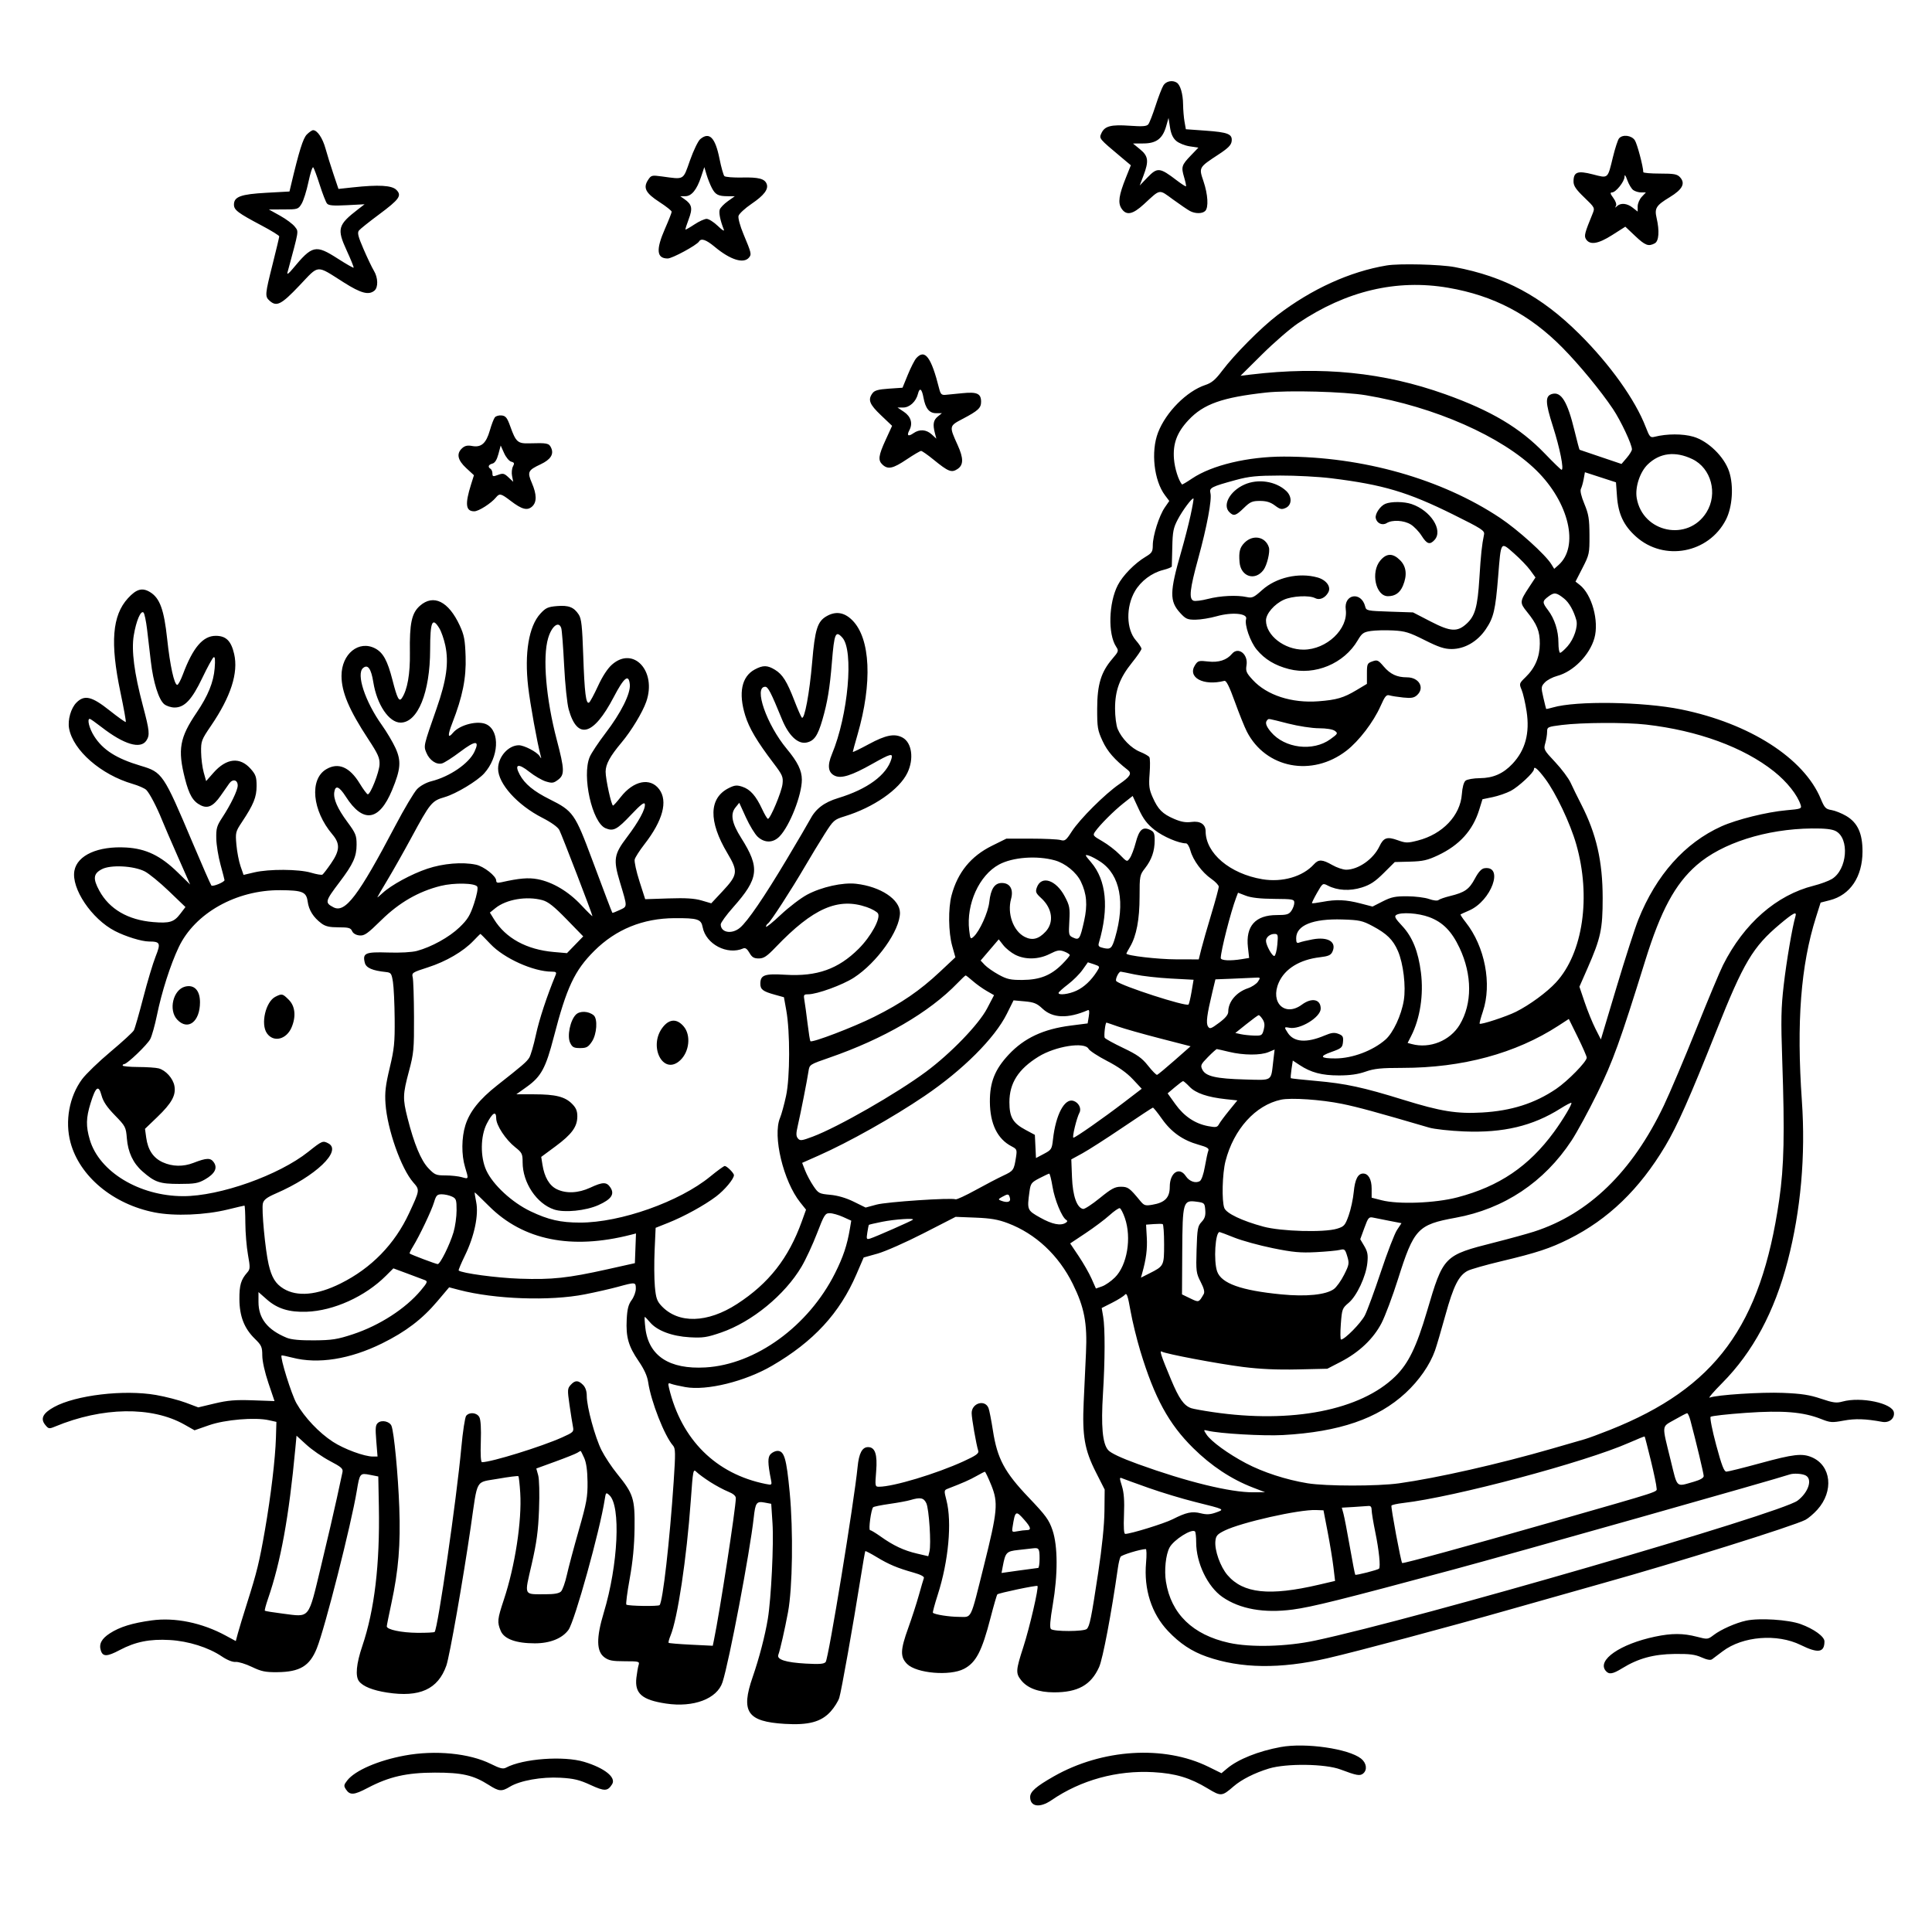 <svg version="1.1" width="1024" height="1024" xmlns="http://www.w3.org/2000/svg"><path d="M616.637 45.250 C 615.863 46.487,613.992 51.325,612.481 56.000 C 610.970 60.675,609.238 65.122,608.634 65.883 C 607.776 66.962,605.611 67.130,598.798 66.646 C 588.843 65.940,585.495 66.819,583.776 70.592 C 582.464 73.472,582.338 73.320,594.543 83.548 L 599.374 87.597 596.769 94.105 C 593.005 103.506,592.433 107.486,594.411 110.504 C 596.951 114.381,600.325 113.733,606.310 108.218 C 615.247 99.982,614.079 100.170,621.732 105.736 C 625.464 108.451,629.497 111.195,630.693 111.836 C 633.504 113.340,637.276 113.324,638.800 111.800 C 640.638 109.962,640.232 103.076,637.875 96.097 C 635.366 88.668,635.284 88.813,646.019 81.759 C 650.967 78.507,652.573 76.866,652.810 74.817 C 653.247 71.036,650.901 70.101,638.803 69.235 L 628.530 68.500 627.822 64.500 C 627.434 62.300,627.089 58.167,627.058 55.315 C 626.996 49.754,625.608 45.007,623.687 43.786 C 621.387 42.323,618.034 43.019,616.637 45.250 M623.430 74.686 C 624.823 75.888,628.034 77.182,630.566 77.562 L 635.169 78.252 631.204 82.376 C 626.263 87.515,625.976 88.441,627.608 93.953 C 628.333 96.403,628.776 98.558,628.591 98.742 C 628.406 98.927,626.229 97.531,623.753 95.641 C 614.629 88.677,613.452 88.566,608.069 94.168 L 604.065 98.336 606.032 93.157 C 608.997 85.355,608.664 82.737,604.250 79.131 L 600.500 76.067 606.104 76.034 C 612.915 75.993,616.225 73.463,618.105 66.861 L 619.347 62.500 620.122 67.500 C 620.662 70.977,621.669 73.166,623.430 74.686 M162.648 71.262 C 160.612 73.297,158.542 79.926,154.141 98.500 L 153.430 101.500 141.145 102.181 C 127.622 102.930,124.000 104.256,124.000 108.455 C 124.000 111.308,126.031 112.840,138.750 119.575 C 143.838 122.269,148.000 124.840,148.000 125.288 C 148.000 125.735,146.425 132.356,144.500 140.000 C 140.460 156.042,140.367 157.117,142.829 159.345 C 146.592 162.751,149.026 161.523,158.709 151.333 C 169.382 140.101,167.287 140.241,182.308 149.755 C 191.297 155.448,195.431 156.547,198.447 154.044 C 200.538 152.308,200.403 147.175,198.168 143.500 C 197.165 141.850,194.706 136.705,192.703 132.066 C 189.755 125.238,189.293 123.348,190.280 122.141 C 190.951 121.322,195.656 117.562,200.735 113.787 C 211.731 105.615,213.112 103.669,210.074 100.628 C 207.671 98.224,200.707 97.829,186.946 99.317 L 179.393 100.134 176.757 92.317 C 175.308 88.018,173.402 81.895,172.521 78.711 C 170.988 73.163,168.173 69.000,165.955 69.000 C 165.380 69.000,163.891 70.018,162.648 71.262 M371.142 73.750 C 369.998 74.713,367.555 79.775,365.712 85.000 C 361.938 95.703,362.873 95.167,350.855 93.522 C 345.480 92.786,345.128 92.874,343.495 95.367 C 340.753 99.552,342.186 102.345,349.503 107.077 C 353.077 109.388,356.000 111.705,356.000 112.227 C 356.000 112.749,354.425 116.758,352.500 121.136 C 347.573 132.343,347.981 137.000,353.892 137.000 C 356.314 137.000,369.288 129.961,370.509 127.985 C 371.661 126.122,374.232 127.008,378.861 130.862 C 387.129 137.744,394.153 139.930,396.996 136.505 C 398.420 134.789,398.268 134.150,394.028 124.021 C 392.285 119.857,391.130 115.617,391.422 114.455 C 391.710 113.308,394.850 110.399,398.400 107.991 C 404.944 103.554,407.427 100.275,406.356 97.484 C 405.301 94.735,402.100 93.895,393.408 94.087 C 388.715 94.190,384.454 93.854,383.940 93.340 C 383.426 92.826,382.249 88.634,381.325 84.025 C 379.085 72.860,375.955 69.700,371.142 73.750 M858.108 73.370 C 857.483 74.123,856.042 78.542,854.906 83.189 C 852.022 94.990,852.525 94.556,844.212 92.415 C 836.118 90.330,834.000 91.117,834.000 96.209 C 834.000 98.507,835.280 100.403,839.697 104.646 C 845.335 110.064,845.380 110.152,844.085 113.310 C 839.911 123.492,839.518 125.012,840.608 126.753 C 842.652 130.018,847.017 129.337,854.482 124.589 L 861.463 120.148 866.672 125.074 C 872.018 130.130,873.707 130.763,877.066 128.965 C 879.242 127.800,879.633 122.434,878.040 115.565 C 876.833 110.363,877.751 108.903,884.994 104.504 C 891.761 100.393,893.410 97.215,890.464 93.960 C 888.957 92.295,887.359 92.000,879.845 92.000 C 874.980 92.000,870.992 91.662,870.983 91.250 C 870.912 88.181,867.749 76.266,866.500 74.359 C 864.750 71.688,859.971 71.125,858.108 73.370 M169.473 98.000 C 170.964 102.675,172.693 107.119,173.317 107.874 C 174.189 108.931,176.626 109.135,183.842 108.758 L 193.234 108.266 189.867 110.859 C 179.034 119.200,178.460 121.264,183.763 132.796 C 185.965 137.583,187.613 141.668,187.426 141.874 C 187.239 142.079,183.491 139.942,179.098 137.124 C 167.243 129.519,165.575 129.893,155.124 142.500 C 153.063 144.986,152.013 145.743,152.348 144.500 C 158.618 121.263,158.346 122.940,156.287 120.182 C 155.241 118.782,151.712 116.149,148.443 114.330 L 142.500 111.024 150.265 111.012 C 157.821 111.000,158.078 110.919,159.861 107.988 C 160.868 106.332,162.500 101.130,163.486 96.429 C 164.473 91.727,165.614 88.245,166.022 88.690 C 166.430 89.136,167.983 93.325,169.473 98.000 M377.295 99.629 C 379.164 103.214,380.697 104.000,385.820 104.000 L 389.476 104.000 385.760 106.644 C 383.716 108.099,381.783 110.108,381.465 111.110 C 380.924 112.815,381.747 116.873,383.572 121.500 C 384.096 122.828,383.051 122.241,380.460 119.750 C 378.314 117.688,375.645 116.002,374.529 116.004 C 373.413 116.007,370.495 117.339,368.044 118.965 C 365.593 120.591,363.466 121.799,363.318 121.651 C 363.169 121.502,363.942 119.026,365.036 116.147 C 367.213 110.417,366.772 108.355,362.770 105.551 L 360.555 104.000 363.205 104.000 C 366.528 104.000,369.310 100.593,371.589 93.731 L 373.302 88.576 374.483 92.538 C 375.132 94.717,376.398 97.908,377.295 99.629 M865.655 100.737 C 866.605 101.432,868.500 102.000,869.865 102.000 L 872.349 102.000 870.174 104.314 C 868.978 105.587,868.000 107.870,868.000 109.387 L 868.000 112.145 865.365 110.073 C 862.387 107.730,859.047 107.399,857.053 109.250 C 855.968 110.257,855.855 110.239,856.471 109.155 C 856.928 108.350,856.373 106.643,855.088 104.905 C 853.460 102.703,853.289 102.000,854.381 102.000 C 856.412 102.000,860.991 96.277,861.044 93.673 C 861.073 92.232,861.566 92.843,862.507 95.487 C 863.288 97.679,864.705 100.042,865.655 100.737 M735.000 140.688 C 715.472 143.931,695.204 153.154,677.000 167.081 C 668.294 173.742,654.297 187.841,647.735 196.561 C 644.197 201.263,642.213 202.940,638.892 204.036 C 629.012 207.296,617.956 218.410,613.779 229.281 C 609.912 239.342,611.624 254.740,617.473 262.513 L 619.740 265.526 617.341 269.013 C 614.359 273.346,611.000 283.947,611.000 289.024 C 611.000 292.366,610.537 293.113,607.250 295.072 C 601.442 298.535,595.073 305.028,592.436 310.176 C 587.612 319.594,587.162 336.020,591.545 342.709 C 593.017 344.955,592.917 345.279,589.555 349.207 C 583.570 356.199,581.561 362.778,581.528 375.500 C 581.502 385.547,581.750 387.041,584.385 392.747 C 586.927 398.250,590.720 402.608,597.750 408.102 C 600.066 409.912,599.027 411.649,593.276 415.584 C 585.727 420.749,572.261 434.172,568.048 440.730 C 565.031 445.428,564.425 445.886,562.095 445.230 C 560.668 444.829,553.626 444.500,546.446 444.500 L 533.391 444.500 525.761 448.272 C 514.600 453.790,507.600 462.369,504.359 474.500 C 502.509 481.428,502.663 494.169,504.686 501.377 L 506.372 507.386 498.156 515.088 C 487.508 525.072,477.841 531.690,463.278 538.965 C 452.325 544.436,430.455 552.788,429.522 551.856 C 429.296 551.630,428.623 547.407,428.025 542.472 C 427.428 537.538,426.677 532.038,426.358 530.250 C 425.827 527.279,425.997 527.000,428.337 527.000 C 433.028 527.000,446.582 522.070,452.578 518.182 C 464.856 510.223,477.000 493.131,477.000 483.812 C 477.000 476.710,466.690 469.890,453.729 468.419 C 446.665 467.617,435.458 470.106,427.835 474.169 C 424.460 475.967,418.167 480.762,413.850 484.823 C 409.532 488.885,406.000 491.738,406.000 491.163 C 406.000 490.588,406.465 489.831,407.032 489.480 C 408.370 488.653,419.280 471.830,426.603 459.302 C 429.754 453.911,434.487 446.111,437.122 441.969 C 441.699 434.772,442.167 434.360,447.705 432.661 C 462.957 427.983,476.641 418.505,480.927 409.651 C 484.521 402.226,483.327 393.583,478.338 390.913 C 474.115 388.653,469.472 389.563,460.516 394.406 C 455.832 396.938,452.000 398.790,452.000 398.520 C 452.000 398.251,453.122 394.157,454.494 389.424 C 462.465 361.917,461.402 338.422,451.750 328.756 C 447.460 324.459,442.875 323.779,437.920 326.706 C 433.245 329.468,431.912 333.793,430.472 350.873 C 429.097 367.182,426.376 381.802,424.985 380.348 C 424.539 379.881,422.789 375.900,421.096 371.500 C 417.132 361.199,414.783 357.448,410.759 354.995 C 406.714 352.528,404.415 352.493,400.062 354.827 C 393.079 358.572,391.279 367.219,394.985 379.217 C 397.074 385.978,401.194 392.929,409.941 404.446 C 414.761 410.792,415.175 411.752,414.745 415.568 C 414.274 419.752,408.304 434.000,407.023 434.000 C 406.648 434.000,405.252 431.658,403.921 428.795 C 400.663 421.791,397.625 418.361,393.461 416.987 C 390.547 416.025,389.396 416.135,386.309 417.670 C 375.688 422.951,375.418 435.261,385.550 452.233 C 391.317 461.894,391.080 463.704,382.897 472.451 L 376.981 478.775 371.851 477.272 C 368.080 476.166,363.442 475.877,354.342 476.180 L 341.963 476.592 338.923 467.100 C 337.250 461.879,336.117 456.670,336.404 455.526 C 336.692 454.381,339.016 450.757,341.569 447.472 C 351.324 434.923,354.091 424.626,349.398 418.334 C 344.633 411.946,335.801 413.723,329.000 422.439 C 327.075 424.906,325.245 426.941,324.933 426.962 C 324.061 427.020,320.972 412.947,320.991 409.000 C 321.010 405.058,323.332 400.813,329.471 393.500 C 334.623 387.362,340.506 377.652,342.506 371.984 C 348.218 355.794,335.771 342.238,324.378 352.241 C 322.041 354.293,319.314 358.467,316.945 363.619 C 314.887 368.094,312.763 372.029,312.224 372.362 C 310.566 373.386,309.808 367.283,309.128 347.438 C 308.592 331.778,308.166 327.902,306.738 325.723 C 304.164 321.794,301.398 320.719,295.192 321.234 C 290.421 321.630,289.226 322.177,286.399 325.262 C 280.267 331.953,277.893 346.219,279.944 364.045 C 280.978 373.030,284.731 393.750,286.527 400.398 C 287.032 402.266,286.973 402.305,285.994 400.743 C 284.627 398.563,277.801 395.000,274.990 395.000 C 269.448 395.000,264.000 401.153,264.000 407.412 C 264.000 415.357,274.186 426.674,287.433 433.445 C 292.223 435.894,295.649 438.360,296.465 439.945 C 297.849 442.635,314.000 484.635,314.000 485.545 C 314.000 485.835,311.314 483.202,308.031 479.693 C 301.302 472.499,292.871 467.493,284.959 465.992 C 280.078 465.067,275.245 465.475,265.750 467.614 C 263.689 468.078,263.000 467.854,263.000 466.720 C 263.000 464.340,256.426 459.180,252.271 458.299 C 245.093 456.778,234.895 457.623,226.500 460.436 C 218.046 463.268,207.341 469.089,202.750 473.352 C 201.238 474.756,200.000 475.769,200.000 475.603 C 200.000 475.436,202.410 471.295,205.356 466.400 C 208.301 461.505,213.998 451.425,218.014 444.000 C 228.057 425.434,228.843 424.478,235.710 422.482 C 241.723 420.734,253.007 413.947,256.645 409.891 C 264.349 401.301,265.086 387.792,258.055 384.030 C 253.576 381.632,243.696 384.046,240.061 388.427 C 237.319 391.731,237.188 389.748,239.719 383.250 C 245.194 369.194,247.159 359.388,246.783 348.000 C 246.488 339.075,246.019 336.600,243.660 331.503 C 237.743 318.718,229.762 314.758,222.595 321.051 C 218.179 324.928,217.020 330.345,217.253 346.000 C 217.421 357.194,215.922 365.670,213.009 370.000 C 211.546 372.175,210.527 370.230,208.041 360.516 C 205.390 350.156,203.086 345.923,198.894 343.702 C 190.208 339.101,180.990 346.581,181.006 358.218 C 181.017 366.826,185.011 376.264,195.216 391.796 C 200.377 399.649,201.300 401.723,201.165 405.165 C 201.003 409.284,196.395 421.000,194.936 421.000 C 194.501 421.000,192.570 418.413,190.646 415.250 C 185.327 406.508,179.295 403.940,172.920 407.706 C 163.917 413.025,165.470 429.619,176.151 442.223 C 180.352 447.180,180.182 450.766,175.421 457.679 C 173.384 460.637,171.341 463.289,170.881 463.574 C 170.421 463.858,167.703 463.395,164.841 462.545 C 158.377 460.626,142.606 460.536,134.796 462.374 L 129.091 463.716 127.492 459.108 C 126.613 456.574,125.627 451.465,125.302 447.755 C 124.733 441.265,124.844 440.808,128.234 435.703 C 134.410 426.401,136.000 422.485,136.000 416.575 C 136.000 411.854,135.562 410.571,132.924 407.566 C 127.185 401.029,120.007 401.777,113.094 409.630 L 109.257 413.990 107.968 409.387 C 107.259 406.855,106.639 402.020,106.590 398.642 C 106.504 392.801,106.763 392.114,111.852 384.643 C 122.359 369.222,126.413 356.635,124.102 346.619 C 122.497 339.668,119.795 337.000,114.359 337.000 C 107.552 337.000,102.261 343.210,96.931 357.454 C 95.790 360.504,94.451 363.000,93.956 363.000 C 92.358 363.000,90.123 352.845,88.609 338.701 C 86.943 323.146,84.732 317.043,79.613 313.880 C 75.437 311.300,72.328 312.144,67.810 317.086 C 59.472 326.206,58.319 340.645,63.831 366.885 C 65.609 375.347,66.884 382.449,66.665 382.668 C 66.446 382.887,62.566 380.126,58.042 376.533 C 48.638 369.064,44.763 368.146,40.524 372.385 C 37.577 375.332,35.791 381.614,36.619 386.115 C 38.758 397.734,53.521 410.607,70.302 415.485 C 73.435 416.396,76.692 417.834,77.539 418.681 C 79.312 420.455,83.152 427.807,85.921 434.730 C 86.971 437.353,90.742 446.093,94.302 454.152 L 100.774 468.804 94.164 462.355 C 85.133 453.544,77.382 449.807,66.875 449.199 C 51.975 448.336,40.980 453.258,39.438 461.479 C 37.677 470.868,48.556 487.068,60.913 493.455 C 66.527 496.358,75.075 498.999,78.907 499.015 C 84.968 499.041,85.314 499.829,82.442 507.059 C 81.034 510.602,78.091 520.427,75.900 528.893 C 73.710 537.358,71.483 545.097,70.952 546.090 C 70.421 547.083,64.845 552.203,58.562 557.469 C 52.279 562.735,45.478 569.305,43.450 572.069 C 36.711 581.248,34.347 594.225,37.359 605.500 C 42.169 623.504,59.945 638.289,81.980 642.611 C 92.505 644.676,108.677 644.022,120.813 641.042 C 125.386 639.919,129.323 639.000,129.563 639.000 C 129.804 639.000,130.018 643.163,130.040 648.250 C 130.062 653.337,130.685 660.875,131.424 665.000 C 132.658 671.879,132.623 672.665,131.009 674.500 C 127.698 678.264,126.851 681.153,126.890 688.555 C 126.937 697.628,129.446 704.077,135.062 709.560 C 138.610 713.025,139.002 713.906,139.018 718.453 C 139.029 721.462,140.342 727.357,142.268 733.050 L 145.500 742.599 134.000 742.194 C 124.785 741.869,120.770 742.201,113.792 743.865 L 105.085 745.942 98.500 743.464 C 94.878 742.101,87.772 740.260,82.707 739.374 C 65.738 736.406,40.062 739.449,28.593 745.788 C 22.713 749.037,21.299 751.913,23.963 755.201 C 25.706 757.352,26.040 757.411,29.163 756.114 C 54.268 745.692,80.437 745.284,97.734 755.045 L 103.114 758.081 110.807 755.394 C 119.298 752.428,135.164 751.097,142.500 752.735 L 146.500 753.629 146.249 762.064 C 145.919 773.159,143.553 793.012,140.417 811.000 C 137.466 827.924,136.185 833.164,131.020 849.456 C 128.919 856.080,126.701 863.367,126.089 865.648 L 124.978 869.796 119.597 866.881 C 107.034 860.077,92.765 857.153,80.382 858.846 C 70.061 860.257,63.481 862.295,58.207 865.716 C 53.798 868.575,52.345 871.360,53.448 874.835 C 54.504 878.164,56.778 878.103,63.443 874.567 C 71.741 870.165,79.396 868.631,90.000 869.245 C 99.878 869.818,110.478 873.156,117.531 877.916 C 120.410 879.859,123.264 881.002,124.871 880.856 C 126.317 880.723,130.194 881.909,133.487 883.490 C 138.522 885.906,140.670 886.352,146.987 886.286 C 158.975 886.162,164.150 883.033,167.926 873.626 C 172.198 862.987,186.176 807.928,189.098 790.234 C 190.650 780.840,190.808 780.647,196.112 781.695 L 200.500 782.561 200.802 798.531 C 201.381 829.103,198.507 853.301,192.027 872.438 C 188.852 881.814,188.234 888.413,190.282 891.096 C 192.368 893.831,197.518 895.907,205.147 897.091 C 222.415 899.770,232.130 895.356,236.570 882.816 C 238.275 878.000,245.472 837.128,249.480 809.500 C 253.318 783.039,251.692 785.937,263.913 783.780 C 269.617 782.774,274.493 782.160,274.749 782.415 C 275.005 782.671,275.449 786.643,275.736 791.242 C 276.659 806.040,272.990 830.005,267.082 847.765 C 263.594 858.249,263.444 859.733,265.395 864.402 C 267.189 868.698,273.496 871.000,283.466 871.000 C 291.526 871.000,297.992 868.411,301.306 863.858 C 304.600 859.333,318.007 811.079,320.535 794.653 C 321.098 790.995,321.218 790.887,322.960 792.464 C 329.151 798.067,327.663 829.424,320.004 854.768 C 315.985 868.069,316.081 875.240,320.323 878.398 C 322.639 880.122,324.580 880.500,331.125 880.500 C 338.644 880.500,339.067 880.615,338.477 882.500 C 338.133 883.600,337.604 886.630,337.300 889.234 C 336.326 897.596,340.224 900.994,353.000 902.921 C 367.614 905.125,380.101 900.399,382.951 891.585 C 386.473 880.696,397.479 822.684,399.486 804.435 C 400.369 796.409,400.963 795.583,405.273 796.391 L 408.764 797.046 409.436 807.273 C 410.154 818.207,408.740 847.284,406.969 858.000 C 405.483 866.996,402.375 878.920,398.917 888.901 C 392.534 907.323,396.057 912.478,415.852 913.684 C 428.570 914.459,435.265 912.663,440.256 907.139 C 442.182 905.006,444.241 901.740,444.830 899.881 C 445.924 896.427,452.115 861.667,456.119 836.500 C 457.344 828.800,458.467 822.339,458.614 822.142 C 458.762 821.945,461.497 823.369,464.691 825.306 C 471.121 829.204,475.626 831.095,484.322 833.544 C 487.991 834.577,489.972 835.630,489.681 836.389 C 489.426 837.053,488.217 841.174,486.993 845.548 C 485.770 849.921,483.246 857.716,481.384 862.869 C 477.168 874.543,477.055 878.209,480.799 881.953 C 485.750 886.904,503.442 888.424,510.906 884.540 C 517.318 881.203,520.428 875.232,525.011 857.458 C 526.693 850.935,528.316 845.351,528.618 845.049 C 529.334 844.332,549.382 840.126,549.887 840.587 C 550.667 841.299,545.687 862.800,542.392 872.946 C 538.404 885.227,538.293 886.831,541.171 890.491 C 544.524 894.753,550.424 896.953,558.572 896.978 C 571.269 897.017,578.260 893.114,582.549 883.591 C 584.516 879.225,589.071 855.169,592.525 830.915 C 592.884 828.394,593.516 825.782,593.931 825.112 C 594.543 824.121,604.202 821.175,607.292 821.036 C 607.727 821.016,607.794 824.262,607.439 828.250 C 606.187 842.344,610.323 855.232,619.065 864.475 C 625.319 871.088,631.674 875.296,639.581 878.061 C 657.668 884.385,678.508 884.667,703.500 878.925 C 719.208 875.315,768.405 862.172,800.500 853.010 C 817.550 848.142,839.771 841.852,849.880 839.032 C 888.573 828.236,950.504 808.859,956.922 805.540 C 958.423 804.764,961.250 802.359,963.204 800.195 C 972.065 790.388,970.636 776.783,960.282 772.371 C 955.165 770.191,950.573 770.720,933.061 775.507 C 924.020 777.978,915.899 780.000,915.014 780.000 C 913.793 780.000,912.496 776.613,909.612 765.891 C 907.525 758.132,906.197 751.403,906.661 750.939 C 907.125 750.475,915.493 749.534,925.256 748.848 C 945.025 747.459,955.744 748.339,965.306 752.136 C 970.062 754.025,971.064 754.094,977.180 752.952 C 983.310 751.808,988.812 751.985,997.589 753.608 C 1001.265 754.288,1004.268 751.880,1003.803 748.625 C 1003.103 743.715,986.322 740.160,976.563 742.855 C 973.338 743.745,971.599 743.514,965.130 741.334 C 959.137 739.315,954.817 738.654,945.000 738.254 C 933.450 737.782,910.015 739.297,906.156 740.765 C 905.245 741.111,908.233 737.632,912.796 733.033 C 929.072 716.628,940.510 695.305,947.532 668.282 C 954.470 641.578,957.051 612.407,955.034 583.500 C 952.123 541.766,954.427 511.744,962.506 486.170 L 964.965 478.387 969.880 477.128 C 980.643 474.369,987.114 464.746,987.167 451.422 C 987.205 441.730,984.591 436.017,978.480 432.435 C 976.099 431.040,972.605 429.648,970.715 429.341 C 967.675 428.848,967.021 428.163,965.051 423.409 C 956.109 401.836,927.332 383.404,891.050 376.010 C 870.867 371.897,835.465 371.353,823.066 374.965 C 821.178 375.516,819.568 375.861,819.489 375.733 C 819.410 375.605,818.744 372.907,818.010 369.738 C 816.742 364.267,816.783 363.860,818.810 361.702 C 819.984 360.452,822.925 358.900,825.345 358.253 C 833.905 355.963,842.536 347.199,845.067 338.226 C 847.615 329.197,843.735 315.083,837.318 310.035 L 835.053 308.254 838.777 300.986 C 842.365 293.982,842.498 293.350,842.454 283.609 C 842.415 275.013,842.012 272.541,839.755 267.089 C 838.058 262.987,837.397 260.105,837.919 259.089 C 838.369 258.215,839.029 255.879,839.386 253.897 L 840.035 250.295 848.268 252.968 L 856.500 255.641 857.036 263.070 C 857.714 272.461,860.578 278.537,867.084 284.386 C 881.905 297.711,905.590 293.296,914.753 275.500 C 918.236 268.735,918.986 257.485,916.461 249.883 C 913.857 242.043,905.307 233.727,897.524 231.464 C 891.930 229.838,883.545 229.851,877.000 231.496 C 874.705 232.073,874.317 231.649,872.257 226.312 C 866.678 211.850,853.331 193.147,837.070 177.000 C 816.924 156.996,797.546 146.595,771.066 141.572 C 763.406 140.119,741.637 139.585,735.000 140.688 M767.619 152.526 C 791.675 156.659,810.808 166.701,828.175 184.311 C 837.100 193.359,848.427 207.119,854.904 216.779 C 859.083 223.012,865.037 235.694,864.959 238.195 C 864.937 238.913,863.684 240.942,862.175 242.704 L 859.431 245.909 848.465 242.204 C 842.434 240.167,837.374 238.449,837.220 238.387 C 837.066 238.324,835.833 233.703,834.481 228.118 C 830.818 212.991,827.516 207.529,822.781 208.767 C 818.884 209.787,818.942 213.078,823.084 226.013 C 826.767 237.514,829.054 249.000,827.660 249.000 C 827.322 249.000,823.339 245.140,818.810 240.422 C 805.725 226.793,790.378 217.652,765.945 208.937 C 733.406 197.329,700.719 194.020,663.000 198.513 L 657.500 199.168 669.000 187.765 C 675.325 181.493,683.879 174.090,688.008 171.314 C 713.564 154.131,740.274 147.828,767.619 152.526 M485.669 189.813 C 484.767 190.810,482.752 194.747,481.191 198.563 L 478.353 205.500 471.094 206.000 C 465.436 206.390,463.523 206.928,462.418 208.441 C 459.894 211.897,460.809 214.265,466.913 220.074 L 472.827 225.701 469.432 233.100 C 465.551 241.558,465.254 244.015,467.829 246.345 C 470.691 248.935,473.328 248.346,480.554 243.500 C 484.245 241.025,487.686 239.000,488.200 239.000 C 488.714 239.000,491.692 241.085,494.817 243.633 C 502.643 250.013,504.322 250.675,507.459 248.619 C 510.732 246.474,510.761 242.919,507.563 235.871 C 503.014 225.847,503.025 225.792,510.185 222.032 C 518.426 217.705,520.000 216.251,520.000 212.967 C 520.000 208.611,517.885 207.620,510.225 208.389 C 506.526 208.760,502.411 209.162,501.081 209.282 C 499.081 209.462,498.510 208.893,497.783 206.000 C 493.578 189.252,490.228 184.776,485.669 189.813 M489.461 210.739 C 490.510 216.483,492.544 219.000,496.134 219.000 L 499.222 219.000 497.065 220.750 C 494.707 222.664,494.306 224.906,495.502 229.500 L 496.282 232.500 493.827 230.250 C 490.941 227.605,487.352 227.365,484.158 229.602 C 481.365 231.558,480.448 230.899,481.981 228.036 C 483.902 224.445,482.821 220.780,479.102 218.282 L 475.704 216.000 478.678 216.000 C 482.109 216.000,485.514 212.860,486.533 208.757 C 487.414 205.205,488.596 206.005,489.461 210.739 M723.986 209.495 C 760.326 215.586,796.063 231.350,814.354 249.358 C 831.667 266.402,837.090 289.706,826.022 299.500 L 823.762 301.500 822.216 299.000 C 819.083 293.936,804.514 280.785,795.072 274.499 C 764.048 253.846,722.281 242.000,680.482 242.000 C 661.406 242.000,642.313 246.560,631.817 253.623 C 629.014 255.510,626.615 256.929,626.487 256.777 C 624.607 254.543,622.632 248.286,622.232 243.297 C 621.578 235.159,623.793 229.205,629.901 222.675 C 637.882 214.142,647.725 210.643,671.000 208.065 C 682.710 206.767,712.512 207.572,723.986 209.495 M262.285 221.199 C 261.711 221.915,260.506 225.067,259.606 228.203 C 257.655 235.009,255.046 237.287,250.233 236.384 C 247.816 235.930,246.390 236.242,244.960 237.536 C 241.802 240.394,242.503 243.848,247.101 248.093 L 251.201 251.878 249.689 256.689 C 246.364 267.270,246.806 271.000,251.385 271.000 C 253.706 271.000,260.300 266.790,262.872 263.667 C 264.780 261.351,265.489 261.518,270.737 265.525 C 276.624 270.021,279.495 270.767,282.040 268.464 C 284.580 266.165,284.527 262.096,281.877 255.936 C 279.390 250.155,279.818 249.246,286.508 246.101 C 291.846 243.592,293.668 240.761,292.124 237.374 C 290.987 234.878,290.091 234.694,280.426 234.979 C 274.431 235.156,273.397 234.232,270.500 226.108 C 268.840 221.453,268.060 220.449,265.914 220.199 C 264.492 220.034,262.859 220.484,262.285 221.199 M270.968 244.702 C 272.614 245.132,272.769 245.564,271.876 247.233 C 271.283 248.339,271.075 250.623,271.412 252.308 L 272.024 255.371 269.478 252.979 C 267.241 250.878,266.571 250.723,263.966 251.707 C 261.342 252.697,261.000 252.613,261.000 250.972 C 261.000 249.952,260.550 248.840,260.000 248.500 C 258.403 247.513,258.837 246.276,260.977 245.716 C 262.311 245.368,263.349 243.723,264.167 240.666 L 265.380 236.132 267.182 240.157 C 268.173 242.372,269.877 244.417,270.968 244.702 M896.995 243.343 C 906.996 248.143,910.592 261.665,904.488 271.520 C 894.708 287.312,870.606 282.386,867.493 263.959 C 866.531 258.263,869.178 250.189,873.325 246.170 C 879.703 239.988,887.953 239.002,896.995 243.343 M705.661 253.498 C 733.100 256.895,746.189 260.791,770.264 272.726 C 785.335 280.197,786.983 281.262,786.572 283.268 C 785.403 288.980,784.900 293.714,784.092 306.625 C 783.153 321.627,781.816 326.412,777.429 330.478 C 772.465 335.079,768.869 334.883,758.321 329.434 L 748.942 324.589 736.550 324.176 C 724.591 323.778,724.137 323.683,723.577 321.452 C 721.536 313.318,712.172 314.787,713.282 323.067 C 714.665 333.374,703.140 344.307,690.874 344.325 C 680.712 344.340,671.000 336.774,671.000 328.842 C 671.000 325.295,675.425 320.166,680.459 317.880 C 684.903 315.861,694.006 315.398,697.066 317.035 C 699.402 318.286,702.432 316.930,704.048 313.910 C 705.620 310.974,702.956 307.360,698.259 306.055 C 688.379 303.311,676.395 306.041,668.956 312.729 C 664.554 316.687,663.673 317.087,660.762 316.446 C 655.620 315.314,646.778 315.744,640.210 317.445 C 636.895 318.305,633.467 318.733,632.591 318.397 C 630.062 317.426,630.642 312.147,635.033 296.172 C 639.715 279.142,642.408 264.760,641.553 261.354 C 640.847 258.543,641.995 257.951,655.000 254.410 C 662.066 252.486,666.036 252.087,678.530 252.048 C 686.796 252.021,699.005 252.674,705.661 253.498 M659.459 256.880 C 651.826 260.347,647.841 267.698,651.571 271.429 C 653.872 273.729,654.995 273.411,659.256 269.250 C 662.593 265.992,663.713 265.500,667.798 265.502 C 671.213 265.504,673.383 266.166,675.727 267.923 C 678.491 269.995,679.316 270.177,681.477 269.192 C 684.766 267.694,684.897 263.191,681.736 260.222 C 676.195 255.016,666.698 253.591,659.459 256.880 M631.003 273.232 C 629.962 277.999,627.734 286.659,626.053 292.477 C 619.886 313.819,619.812 318.641,625.553 324.906 C 628.457 328.075,629.378 328.477,633.664 328.449 C 636.324 328.432,641.354 327.612,644.841 326.628 C 653.037 324.314,661.418 325.106,660.467 328.105 C 659.507 331.129,662.637 340.145,666.096 344.320 C 670.345 349.448,675.784 352.730,683.172 354.623 C 696.973 358.158,712.390 351.722,719.603 339.414 C 721.816 335.639,722.678 335.021,726.544 334.441 C 728.971 334.077,734.264 333.946,738.305 334.150 C 744.681 334.472,746.900 335.148,755.076 339.261 C 762.457 342.973,765.555 344.000,769.365 344.000 C 776.238 344.000,783.007 340.104,787.433 333.602 C 791.671 327.374,792.605 323.421,794.044 305.613 C 795.586 286.526,795.267 286.997,802.403 293.256 C 805.644 296.099,809.542 300.145,811.066 302.249 L 813.836 306.074 810.409 311.278 C 805.458 318.796,805.404 319.429,809.308 324.250 C 814.689 330.892,816.164 334.553,816.132 341.183 C 816.098 348.244,813.634 354.024,808.560 358.942 C 805.186 362.212,805.133 362.383,806.497 365.647 C 807.266 367.488,808.450 372.614,809.127 377.037 C 810.893 388.570,808.467 397.574,801.638 404.838 C 796.756 410.030,791.432 412.380,784.404 412.444 C 781.017 412.475,777.625 413.066,776.772 413.774 C 775.824 414.561,775.074 417.302,774.810 420.947 C 773.993 432.242,764.595 442.136,751.500 445.486 C 745.981 446.898,745.115 446.883,740.702 445.296 C 735.196 443.316,733.315 443.963,731.123 448.592 C 727.929 455.338,719.944 460.945,713.500 460.966 C 711.850 460.971,708.542 459.856,706.148 458.488 C 700.836 455.451,698.877 455.374,696.406 458.104 C 690.477 464.655,679.615 467.790,669.032 466.005 C 651.850 463.107,639.039 452.259,639.006 440.579 C 638.995 436.900,636.156 435.017,631.568 435.646 C 628.500 436.066,626.020 435.634,622.289 434.029 C 616.121 431.376,613.775 429.006,610.916 422.542 C 609.063 418.355,608.822 416.465,609.318 410.034 C 609.639 405.868,609.585 401.947,609.198 401.320 C 608.811 400.694,606.589 399.419,604.260 398.487 C 599.581 396.615,594.491 391.419,592.375 386.355 C 591.619 384.545,591.000 379.692,591.000 375.570 C 591.000 365.949,593.442 359.333,599.995 351.202 C 602.748 347.785,605.000 344.489,605.000 343.877 C 605.000 343.265,603.680 341.261,602.068 339.424 C 596.913 333.554,596.687 321.623,601.571 313.289 C 604.707 307.938,610.456 303.626,616.479 302.110 C 618.965 301.484,621.035 300.640,621.077 300.236 C 621.120 299.831,621.239 295.225,621.343 290.000 C 621.504 281.852,621.912 279.773,624.210 275.393 C 626.831 270.395,631.930 263.596,632.573 264.240 C 632.751 264.418,632.045 268.464,631.003 273.232 M734.308 267.010 C 731.588 268.106,728.722 272.332,729.167 274.594 C 729.709 277.350,732.659 278.694,734.983 277.243 C 737.941 275.395,744.068 275.744,747.715 277.967 C 749.483 279.046,752.076 281.744,753.477 283.964 C 756.287 288.415,757.858 288.920,760.345 286.171 C 765.016 281.010,758.286 270.548,748.101 267.138 C 744.134 265.810,737.441 265.748,734.308 267.010 M659.636 287.636 C 657.117 290.156,656.522 292.485,656.991 298.000 C 657.643 305.669,665.201 308.103,669.682 302.087 C 671.558 299.567,673.264 292.407,672.535 290.111 C 670.730 284.423,664.118 283.155,659.636 287.636 M731.589 297.077 C 726.392 303.253,729.120 316.000,735.638 316.000 C 739.433 316.000,742.022 314.192,743.585 310.452 C 745.927 304.846,745.416 300.262,742.077 296.923 C 738.247 293.093,734.900 293.142,731.589 297.077 M829.011 317.257 C 831.656 319.368,834.107 323.695,835.494 328.701 C 836.438 332.107,834.236 338.662,830.854 342.513 C 829.170 344.431,827.389 346.000,826.896 346.000 C 826.403 346.000,826.000 343.582,826.000 340.626 C 826.000 334.326,823.956 327.942,820.480 323.385 C 817.353 319.285,817.377 318.632,820.750 316.111 C 823.802 313.830,824.910 313.984,829.011 317.257 M77.949 333.546 C 78.476 337.920,79.376 345.587,79.949 350.582 C 81.210 361.570,84.129 370.877,87.058 373.248 C 88.248 374.212,90.712 375.000,92.534 375.000 C 97.825 375.000,101.725 370.833,107.243 359.281 C 109.936 353.644,112.625 348.732,113.218 348.365 C 113.969 347.901,114.138 349.694,113.773 354.238 C 113.183 361.589,110.253 368.786,104.233 377.668 C 95.212 390.981,94.102 397.210,98.010 412.590 C 100.233 421.338,102.294 424.821,106.453 426.859 C 110.183 428.686,113.093 427.278,116.930 421.786 C 118.577 419.429,120.625 416.505,121.480 415.288 C 123.336 412.650,126.004 413.282,125.990 416.357 C 125.979 418.881,122.295 426.500,117.739 433.422 C 114.914 437.715,114.517 439.125,114.631 444.459 C 114.703 447.822,115.715 454.049,116.881 458.298 C 118.046 462.546,119.000 466.231,119.000 466.485 C 119.000 467.532,112.714 470.106,112.041 469.335 C 111.639 468.876,107.127 458.600,102.013 446.500 C 86.646 410.143,86.075 409.296,74.616 405.890 C 61.720 402.058,54.535 397.489,49.895 390.173 C 47.310 386.097,46.026 381.000,47.584 381.000 C 47.906 381.000,50.718 382.979,53.834 385.398 C 65.691 394.602,74.489 397.235,77.587 392.507 C 79.493 389.599,79.268 387.368,75.720 374.000 C 71.138 356.729,69.584 344.744,70.897 336.791 C 72.179 329.029,74.652 323.252,76.081 324.681 C 76.581 325.181,77.422 329.171,77.949 333.546 M232.891 333.061 C 233.915 334.745,235.322 338.805,236.018 342.084 C 237.949 351.184,236.671 360.443,231.406 375.500 C 224.430 395.448,224.465 395.295,225.980 398.952 C 227.626 402.926,231.240 405.413,234.243 404.638 C 235.484 404.317,239.827 401.542,243.892 398.470 C 252.044 392.311,254.374 392.302,251.462 398.439 C 248.491 404.700,238.398 411.612,228.638 414.070 C 225.933 414.751,222.795 416.475,221.094 418.215 C 219.491 419.854,214.277 428.617,209.506 437.687 C 189.932 474.904,182.927 484.138,176.741 480.881 C 172.078 478.425,172.245 477.746,180.044 467.442 C 187.187 458.005,189.000 454.003,189.000 447.677 C 189.000 442.771,188.545 441.657,184.059 435.579 C 178.851 428.525,176.644 423.478,177.178 419.846 C 177.750 415.954,179.784 416.759,183.312 422.274 C 192.410 436.496,200.968 435.275,207.807 418.778 C 212.396 407.709,212.749 403.315,209.601 396.439 C 208.167 393.308,204.945 387.875,202.441 384.365 C 193.495 371.828,188.668 357.180,192.449 354.043 C 194.967 351.952,196.716 354.388,197.865 361.587 C 199.764 373.489,206.179 383.000,212.307 383.000 C 221.450 383.000,227.947 366.972,227.983 344.332 C 228.006 329.365,229.106 326.838,232.891 333.061 M297.486 332.955 C 297.827 334.031,298.510 342.918,299.003 352.705 C 299.504 362.647,300.569 372.913,301.416 375.967 C 305.961 392.344,314.536 390.020,325.269 369.500 C 330.809 358.910,333.259 356.991,333.818 362.807 C 334.275 367.574,329.162 377.819,320.986 388.513 C 317.197 393.470,313.399 399.193,312.548 401.231 C 308.330 411.325,313.838 436.034,320.964 438.985 C 325.171 440.728,327.028 439.738,334.605 431.716 C 339.548 426.484,341.517 424.960,341.769 426.175 C 342.275 428.606,338.582 435.454,332.301 443.733 C 325.390 452.843,324.968 455.525,328.559 467.500 C 332.642 481.120,332.648 480.320,328.451 482.322 C 326.417 483.292,324.664 483.954,324.556 483.793 C 324.264 483.359,320.513 473.487,313.879 455.697 C 304.753 431.222,303.783 429.845,291.298 423.616 C 282.861 419.407,278.127 415.508,275.475 410.584 C 272.483 405.028,274.640 404.370,280.512 409.047 C 283.256 411.232,287.203 413.541,289.285 414.178 C 292.619 415.199,293.395 415.094,295.785 413.297 C 299.328 410.634,299.241 407.906,295.116 392.189 C 289.381 370.338,287.514 348.368,290.529 338.215 C 292.445 331.763,296.205 328.920,297.486 332.955 M446.457 337.952 C 452.630 344.774,449.569 379.049,440.941 399.713 C 438.387 405.829,438.899 409.541,442.525 411.193 C 445.958 412.758,451.410 411.024,462.242 404.924 C 472.119 399.361,473.427 399.019,472.465 402.250 C 469.921 410.802,459.745 418.286,444.271 422.986 C 436.726 425.278,432.296 428.677,429.267 434.500 C 428.409 436.150,422.871 445.600,416.961 455.500 C 405.001 475.534,396.234 488.360,392.185 491.745 C 387.877 495.347,382.000 494.314,382.000 489.955 C 382.000 489.050,384.956 484.978,388.570 480.905 C 402.231 465.507,402.872 460.013,392.859 444.159 C 387.870 436.260,386.972 431.491,389.811 427.985 L 391.823 425.501 395.351 433.242 C 397.291 437.499,400.096 442.112,401.585 443.491 C 405.290 446.925,409.833 446.831,413.248 443.250 C 418.629 437.607,425.000 421.347,425.000 413.258 C 425.000 408.397,422.777 403.847,417.031 396.942 C 406.295 384.042,399.325 364.000,405.574 364.000 C 407.084 364.000,408.634 367.007,414.459 381.242 C 417.977 389.837,422.844 394.479,427.394 393.576 C 431.488 392.765,433.413 390.032,435.877 381.531 C 438.582 372.197,439.797 364.850,440.926 351.000 C 442.179 335.617,442.869 333.988,446.457 337.952 M652.945 346.566 C 650.209 349.863,645.862 351.259,640.350 350.611 C 635.490 350.040,634.921 350.191,633.444 352.445 C 629.133 359.025,637.792 363.733,648.934 360.869 C 649.960 360.605,651.550 363.776,654.517 372.000 C 656.798 378.325,659.660 385.433,660.876 387.795 C 670.898 407.267,695.407 411.958,713.636 397.895 C 720.243 392.798,727.980 382.679,731.719 374.244 C 734.063 368.957,734.814 368.064,736.500 368.569 C 737.600 368.897,740.877 369.411,743.782 369.710 C 747.971 370.141,749.470 369.885,751.032 368.471 C 755.305 364.604,752.172 359.000,745.736 359.000 C 740.410 359.000,736.878 357.349,733.365 353.219 C 730.502 349.852,729.983 349.621,727.365 350.553 C 724.687 351.506,724.500 351.928,724.500 357.022 L 724.500 362.470 719.014 365.753 C 712.120 369.879,708.455 370.955,698.798 371.692 C 684.641 372.772,671.478 368.497,664.010 360.395 C 660.556 356.648,660.169 355.735,660.685 352.554 C 661.633 346.713,656.268 342.562,652.945 346.566 M682.722 383.491 C 688.202 384.887,695.383 385.986,699.059 385.991 C 703.010 385.996,706.360 386.543,707.486 387.366 C 709.240 388.649,709.097 388.917,705.115 391.801 C 695.908 398.471,680.930 396.647,673.626 387.967 C 671.005 384.853,670.406 382.927,671.667 381.667 C 672.529 380.804,671.530 380.640,682.722 383.491 M872.459 384.043 C 899.898 387.186,924.123 396.050,940.207 408.831 C 947.120 414.324,952.707 421.350,954.396 426.673 C 955.011 428.609,954.539 428.782,946.835 429.454 C 936.581 430.348,920.442 434.349,912.363 437.999 C 892.956 446.767,877.809 463.774,868.347 487.419 C 866.569 491.863,861.375 507.972,856.807 523.217 L 848.500 550.933 845.605 545.217 C 844.012 542.072,841.452 535.784,839.915 531.242 L 837.121 522.984 841.398 513.242 C 848.429 497.222,849.448 492.511,849.446 476.000 C 849.445 456.564,846.125 442.023,838.128 426.423 C 836.133 422.531,833.600 417.366,832.500 414.945 C 831.400 412.524,827.699 407.566,824.275 403.927 C 818.271 397.544,818.085 397.190,819.025 393.912 C 819.561 392.043,820.000 389.326,820.000 387.876 C 820.000 385.337,820.290 385.202,827.750 384.261 C 838.403 382.917,861.641 382.803,872.459 384.043 M818.974 412.750 C 824.641 420.312,832.224 436.294,835.409 447.388 C 843.402 475.236,839.035 505.158,824.707 520.702 C 819.897 525.920,810.740 532.640,803.500 536.264 C 798.487 538.773,784.898 543.232,784.247 542.580 C 784.056 542.390,784.823 539.495,785.950 536.148 C 790.864 521.563,787.040 501.676,776.847 488.806 C 775.148 486.662,773.926 484.792,774.129 484.650 C 774.333 484.509,776.380 483.576,778.677 482.578 C 790.457 477.458,797.266 458.690,786.805 460.173 C 785.201 460.401,783.643 462.099,781.681 465.760 C 778.658 471.402,776.346 473.012,768.513 474.928 C 765.771 475.599,763.050 476.543,762.468 477.027 C 761.844 477.544,759.784 477.326,757.455 476.496 C 755.280 475.722,750.076 475.068,745.891 475.044 C 739.514 475.007,737.406 475.445,732.875 477.750 L 727.469 480.500 720.984 478.818 C 713.348 476.838,708.226 476.630,700.975 478.005 C 698.061 478.557,695.544 478.877,695.382 478.716 C 695.221 478.554,696.431 476.072,698.071 473.199 C 701.025 468.028,701.081 467.990,703.790 469.391 C 708.826 471.996,715.413 472.369,721.706 470.408 C 726.224 468.999,728.795 467.312,733.381 462.749 L 739.263 456.897 747.381 456.685 C 754.138 456.508,756.621 455.944,762.180 453.322 C 773.554 447.956,780.623 440.150,784.005 429.219 L 785.741 423.610 791.120 422.498 C 794.079 421.887,798.397 420.398,800.715 419.191 C 804.772 417.078,813.000 409.447,813.000 407.799 C 813.000 405.792,815.004 407.453,818.974 412.750 M611.950 439.866 C 616.481 443.448,624.793 447.000,628.643 447.000 C 629.347 447.000,630.389 448.731,630.959 450.846 C 632.327 455.927,637.113 462.407,641.989 465.779 C 644.153 467.275,645.941 469.148,645.962 469.939 C 645.983 470.731,644.223 477.256,642.050 484.439 C 639.878 491.623,637.484 499.975,636.730 503.000 L 635.359 508.500 623.429 508.473 C 613.634 508.451,597.000 506.515,597.000 505.397 C 597.000 505.241,597.877 503.626,598.949 501.807 C 602.339 496.056,604.000 487.315,604.000 475.231 C 604.000 464.252,604.094 463.762,606.876 460.191 C 610.416 455.649,612.000 451.054,612.000 445.329 C 612.000 441.601,611.620 440.784,609.422 439.783 C 605.619 438.050,603.747 439.772,601.942 446.665 C 601.085 449.937,599.701 453.588,598.867 454.779 C 597.351 456.943,597.350 456.943,593.426 452.911 C 591.266 450.692,587.136 447.521,584.246 445.863 C 579.262 443.003,579.068 442.742,580.459 440.755 C 582.993 437.138,590.303 429.813,595.417 425.767 L 600.334 421.878 603.552 428.825 C 606.014 434.140,607.986 436.733,611.950 439.866 M972.941 440.470 C 980.412 444.333,979.111 460.921,970.948 465.885 C 969.205 466.945,964.859 468.546,961.289 469.443 C 941.526 474.407,924.348 489.444,913.245 511.500 C 911.584 514.800,905.178 530.100,899.010 545.500 C 892.842 560.900,885.133 579.095,881.878 585.934 C 865.172 621.040,842.073 643.467,813.000 652.807 C 809.425 653.956,799.975 656.550,792.000 658.573 C 765.244 665.358,765.005 665.601,756.356 694.940 C 750.744 713.976,746.486 722.723,739.515 729.528 C 721.138 747.470,684.721 754.601,642.880 748.451 C 637.589 747.673,632.414 746.737,631.380 746.370 C 627.458 744.977,624.929 741.384,620.636 731.107 C 615.357 718.468,614.388 715.504,615.827 716.393 C 617.756 717.585,645.392 722.814,658.693 724.503 C 667.736 725.651,676.859 726.065,687.693 725.820 L 703.500 725.463 710.601 721.794 C 720.379 716.742,727.937 709.574,732.236 701.275 C 734.166 697.549,738.090 687.075,740.956 678.000 C 749.404 651.248,751.434 649.082,771.500 645.429 C 797.157 640.757,818.480 626.557,832.979 604.486 C 835.864 600.094,841.978 588.850,846.565 579.500 C 854.849 562.613,858.750 551.824,872.054 509.000 C 880.253 482.608,887.827 468.557,899.237 458.572 C 912.647 446.836,936.108 439.356,960.300 439.103 C 967.137 439.031,970.958 439.444,972.941 440.470 M583.390 456.833 C 593.709 463.818,596.472 478.368,591.017 497.000 C 589.373 502.617,588.633 503.298,585.034 502.508 C 582.332 501.914,581.919 501.458,582.449 499.651 C 587.862 481.180,586.423 466.527,578.260 456.990 C 574.899 453.064,574.810 452.801,577.064 453.474 C 578.404 453.873,581.251 455.385,583.390 456.833 M559.112 456.016 C 564.618 457.543,570.497 462.330,572.859 467.208 C 576.004 473.706,576.500 479.664,574.599 488.151 C 572.459 497.711,572.000 498.413,568.830 496.968 C 566.432 495.876,566.356 495.551,566.765 488.167 C 567.150 481.226,566.921 479.990,564.345 475.115 C 559.694 466.311,551.894 463.815,549.550 470.380 C 548.722 472.698,549.013 473.419,551.805 475.969 C 557.811 481.455,558.786 488.876,554.152 493.837 C 550.465 497.784,547.077 498.608,543.063 496.533 C 537.038 493.417,533.746 484.202,535.887 476.446 C 537.285 471.383,535.327 468.000,531.000 468.000 C 527.163 468.000,525.117 471.111,524.341 478.124 C 523.733 483.614,519.215 493.590,516.033 496.470 C 514.396 497.952,514.247 497.735,513.692 493.045 C 512.051 479.188,519.005 463.868,529.500 458.221 C 536.769 454.310,549.537 453.359,559.112 456.016 M76.720 461.857 C 78.951 462.995,84.718 467.711,89.535 472.338 L 98.294 480.749 95.518 484.388 C 92.191 488.749,89.873 489.447,81.139 488.715 C 67.822 487.598,57.954 481.843,52.650 472.098 C 49.154 465.674,49.466 463.037,54.000 460.682 C 58.695 458.243,70.871 458.873,76.720 461.857 M252.957 469.930 C 253.443 470.716,252.752 474.358,251.260 478.878 C 249.165 485.225,247.872 487.339,243.531 491.513 C 238.129 496.709,228.720 501.921,220.982 504.005 C 218.315 504.723,212.130 505.065,205.632 504.854 C 193.624 504.464,192.069 505.155,193.363 510.309 C 194.035 512.986,197.376 514.451,204.493 515.189 C 207.251 515.476,207.547 515.892,208.273 520.500 C 208.707 523.250,209.116 532.025,209.182 540.000 C 209.288 552.632,208.949 555.981,206.551 566.000 C 204.342 575.229,203.902 578.981,204.322 585.000 C 205.269 598.573,212.616 619.382,219.047 626.706 C 222.553 630.699,222.557 630.670,216.839 642.998 C 209.204 659.459,196.816 672.168,180.500 680.278 C 168.012 686.486,157.535 687.436,150.272 683.019 C 146.063 680.460,143.994 677.098,142.387 670.212 C 140.581 662.467,138.552 640.921,139.336 637.799 C 139.816 635.883,141.478 634.621,146.229 632.560 C 167.290 623.426,181.414 609.968,174.066 606.035 C 171.118 604.458,170.760 604.607,163.408 610.465 C 147.773 622.926,116.480 634.024,97.074 633.992 C 73.885 633.954,52.588 621.074,47.595 604.068 C 45.491 596.905,45.583 592.560,48.003 584.725 C 50.736 575.877,52.261 574.790,53.812 580.586 C 54.680 583.831,56.655 586.776,60.877 591.117 C 66.515 596.914,66.757 597.380,67.236 603.351 C 67.828 610.722,70.558 616.526,75.455 620.826 C 82.051 626.617,84.635 627.500,95.000 627.500 C 103.171 627.500,105.080 627.168,108.647 625.124 C 113.887 622.121,115.443 619.078,113.302 616.021 C 111.591 613.578,109.512 613.643,102.500 616.362 C 97.087 618.460,91.357 618.345,86.271 616.036 C 81.253 613.759,78.396 609.514,77.501 603.011 L 76.854 598.306 83.356 592.063 C 91.043 584.681,93.364 580.458,92.440 575.533 C 91.690 571.533,87.854 567.273,84.093 566.263 C 82.667 565.880,77.789 565.551,73.254 565.533 C 68.719 565.515,65.007 565.163,65.004 564.750 C 65.002 564.337,65.360 564.000,65.800 564.000 C 67.379 564.000,78.091 553.726,79.644 550.721 C 80.517 549.034,82.101 543.392,83.165 538.183 C 85.710 525.726,90.328 511.297,94.745 502.000 C 103.312 483.971,125.206 471.677,148.500 471.816 C 160.375 471.887,162.374 472.714,163.070 477.841 C 163.692 482.425,166.096 486.236,170.385 489.438 C 172.490 491.010,174.643 491.500,179.444 491.500 C 184.781 491.500,185.875 491.805,186.621 493.500 C 187.165 494.738,188.652 495.613,190.524 495.797 C 193.139 496.053,194.719 494.944,202.170 487.626 C 211.572 478.392,221.808 472.492,233.507 469.564 C 240.614 467.785,251.761 467.995,252.957 469.930 M675.249 476.422 C 685.355 476.495,685.999 476.621,685.999 478.527 C 686.000 479.643,685.299 481.555,684.443 482.777 C 683.120 484.667,681.957 485.001,676.693 485.004 C 665.385 485.011,660.160 490.857,661.430 502.082 L 662.068 507.727 658.284 508.353 C 652.003 509.391,646.998 509.123,647.022 507.750 C 647.089 503.835,652.325 483.312,655.165 475.826 L 656.180 473.152 660.340 474.748 C 663.153 475.827,667.980 476.369,675.249 476.422 M287.500 477.102 C 290.532 477.929,293.631 480.383,300.310 487.247 L 309.120 496.302 304.810 500.745 L 300.500 505.189 293.500 504.578 C 279.121 503.322,268.036 497.266,261.878 487.303 L 259.647 483.693 262.574 481.326 C 268.338 476.664,279.166 474.829,287.500 477.102 M459.415 480.794 C 462.119 481.732,464.784 483.236,465.338 484.136 C 466.916 486.698,461.618 496.386,455.080 502.894 C 444.280 513.644,432.981 517.651,416.308 516.643 C 405.174 515.969,403.000 516.754,403.000 521.449 C 403.000 524.417,404.371 525.463,410.500 527.167 L 415.500 528.557 416.750 535.529 C 418.801 546.969,418.740 571.067,416.635 580.819 C 415.648 585.395,414.201 590.668,413.420 592.537 C 409.434 602.076,415.199 626.126,424.155 637.324 L 427.214 641.149 424.993 647.324 C 417.961 666.878,407.501 680.223,390.646 691.142 C 374.964 701.301,359.559 701.704,350.623 692.189 C 348.191 689.599,347.645 687.998,347.088 681.813 C 346.726 677.791,346.670 669.160,346.965 662.633 L 347.500 650.767 354.121 648.133 C 362.583 644.768,373.323 638.863,379.566 634.145 C 384.092 630.724,389.000 624.849,389.000 622.852 C 389.000 621.735,385.249 618.000,384.127 618.000 C 383.647 618.000,380.190 620.512,376.445 623.581 C 360.153 636.936,328.916 648.000,307.505 648.000 C 297.112 648.000,290.634 646.523,281.161 641.994 C 271.344 637.300,261.228 627.935,257.743 620.315 C 254.494 613.209,254.617 602.162,258.020 595.550 C 261.027 589.706,263.000 588.595,263.000 592.745 C 263.000 596.442,268.000 604.040,273.081 608.064 C 276.680 610.915,277.000 611.566,277.000 616.047 C 277.000 626.866,284.447 638.012,293.721 641.073 C 299.133 642.859,310.492 641.722,317.165 638.728 C 324.016 635.653,325.862 632.965,323.548 629.433 C 321.538 626.365,319.540 626.376,312.849 629.490 C 306.501 632.445,299.954 632.723,295.000 630.248 C 291.129 628.315,288.552 623.871,287.516 617.343 L 286.856 613.186 294.462 607.560 C 303.094 601.177,305.991 597.186,305.996 591.673 C 305.999 588.803,305.293 587.139,303.171 585.017 C 299.411 581.257,294.423 580.012,283.087 580.006 L 273.674 580.000 279.320 575.957 C 286.813 570.591,289.283 566.018,293.506 549.686 C 300.307 523.380,304.531 514.387,314.966 503.990 C 326.428 492.569,340.718 486.743,357.500 486.647 C 369.779 486.577,371.620 487.163,372.413 491.389 C 374.114 500.456,385.519 506.411,394.000 502.660 C 395.016 502.211,396.050 502.965,397.203 504.998 C 398.549 507.369,399.590 508.000,402.159 508.000 C 404.832 508.000,406.443 506.923,411.203 501.952 C 430.930 481.349,444.216 475.518,459.415 480.794 M757.524 486.095 C 764.724 488.789,769.417 493.553,773.593 502.407 C 780.330 516.693,780.360 531.995,773.673 543.130 C 768.579 551.611,757.849 555.943,748.285 553.379 L 746.069 552.785 747.943 549.112 C 752.681 539.824,754.618 527.224,753.123 515.419 C 751.701 504.204,748.622 496.580,743.154 490.733 C 739.484 486.810,738.882 485.687,740.050 484.948 C 742.604 483.332,751.744 483.932,757.524 486.095 M951.609 485.750 C 949.998 491.114,946.881 509.372,945.422 522.000 C 944.009 534.222,943.883 540.506,944.623 562.000 C 945.963 600.946,945.589 618.159,943.017 635.945 C 933.339 702.884,909.260 735.607,853.293 757.879 C 847.907 760.022,841.925 762.230,840.000 762.785 C 838.075 763.339,830.200 765.615,822.500 767.841 C 794.454 775.950,761.585 783.396,741.500 786.191 C 730.085 787.779,702.802 787.762,693.000 786.161 C 681.673 784.310,669.425 780.324,660.374 775.544 C 650.884 770.531,641.850 763.946,639.459 760.297 C 637.801 757.767,637.812 757.736,640.137 758.307 C 646.384 759.842,669.626 761.183,680.000 760.607 C 709.846 758.950,730.254 751.946,744.992 738.301 C 752.159 731.665,757.866 723.441,760.562 715.860 C 761.415 713.462,763.911 704.975,766.110 697.000 C 770.357 681.597,773.180 675.993,777.929 673.537 C 779.544 672.701,787.534 670.430,795.683 668.490 C 814.494 664.010,821.542 661.695,831.500 656.724 C 852.423 646.279,868.939 630.353,882.614 607.439 C 888.957 596.809,895.616 581.809,909.666 546.500 C 924.185 510.013,929.033 501.868,943.419 489.785 C 950.614 483.742,952.490 482.818,951.609 485.750 M727.413 490.795 C 735.073 494.867,738.371 498.110,740.951 504.107 C 743.798 510.725,745.236 522.808,744.051 530.163 C 742.775 538.087,738.421 547.423,734.324 551.021 C 727.645 556.885,716.799 560.965,707.832 560.988 C 699.765 561.009,699.044 559.908,705.604 557.587 C 711.014 555.672,711.526 555.232,711.813 552.249 C 712.079 549.491,711.711 548.841,709.381 547.955 C 707.209 547.129,705.680 547.316,702.068 548.847 C 692.529 552.890,685.816 552.420,682.582 547.485 C 680.518 544.335,680.562 544.194,683.425 544.741 C 689.085 545.823,700.000 539.143,700.000 534.596 C 700.000 529.579,695.296 528.592,690.000 532.500 C 681.047 539.105,673.066 531.421,677.789 520.744 C 681.010 513.463,688.877 508.620,699.515 507.369 C 704.092 506.831,705.378 506.265,706.220 504.416 C 708.582 499.232,703.904 496.357,695.617 497.901 C 692.802 498.426,689.712 499.160,688.750 499.534 C 687.327 500.087,687.000 499.667,687.000 497.281 C 687.000 490.428,695.817 486.851,711.500 487.340 C 720.470 487.619,722.109 487.975,727.413 490.795 M259.972 500.377 C 267.172 507.990,282.766 515.000,292.501 515.000 C 294.693 515.000,295.076 515.336,294.494 516.750 C 289.791 528.175,285.788 540.332,284.036 548.500 C 282.857 554.000,281.255 559.475,280.477 560.668 C 279.016 562.906,277.062 564.586,263.541 575.233 C 254.121 582.650,248.957 589.123,246.669 596.382 C 244.601 602.942,244.526 612.121,246.489 618.591 C 248.459 625.085,248.487 625.000,244.757 623.930 C 242.973 623.419,239.078 623.000,236.102 623.000 C 231.127 623.000,230.396 622.690,227.037 619.160 C 223.116 615.037,219.481 606.282,216.007 592.590 C 213.399 582.311,213.466 580.079,216.750 567.790 C 219.298 558.255,219.495 556.142,219.431 539.000 C 219.393 528.825,219.085 519.375,218.746 518.000 C 218.158 515.616,218.534 515.370,226.853 512.703 C 236.407 509.640,245.590 504.276,250.946 498.632 C 252.842 496.634,254.504 495.000,254.640 495.000 C 254.776 495.000,257.175 497.420,259.972 500.377 M677.012 500.671 C 676.730 503.790,676.025 506.499,675.444 506.690 C 674.368 507.044,671.000 500.964,671.000 498.666 C 671.000 496.760,673.143 495.000,675.462 495.000 C 677.362 495.000,677.484 495.444,677.012 500.671 M538.054 506.028 C 543.416 508.763,550.473 508.602,556.386 505.608 C 560.393 503.579,561.559 503.385,564.056 504.327 C 565.675 504.938,567.000 505.790,567.000 506.219 C 567.000 506.649,565.155 508.845,562.899 511.101 C 557.010 516.990,551.120 519.327,542.000 519.392 C 535.574 519.438,533.756 519.037,529.301 516.592 C 526.442 515.022,523.124 512.696,521.928 511.423 L 519.753 509.108 524.552 503.491 L 529.351 497.874 531.769 500.965 C 533.100 502.665,535.928 504.943,538.054 506.028 M579.892 511.112 C 583.055 512.215,583.069 512.247,581.412 514.862 C 578.392 519.629,574.564 523.223,570.500 525.104 C 566.469 526.970,560.951 527.640,561.057 526.250 C 561.088 525.837,563.359 523.789,566.103 521.699 C 568.847 519.608,572.309 516.137,573.796 513.987 C 575.283 511.836,576.545 510.059,576.601 510.038 C 576.656 510.017,578.137 510.501,579.892 511.112 M601.500 516.500 C 605.350 517.325,613.927 518.290,620.561 518.644 L 632.621 519.289 631.561 525.571 C 630.977 529.026,630.243 532.106,629.928 532.415 C 628.648 533.673,594.319 522.561,591.668 520.030 C 590.890 519.288,592.870 515.000,593.991 515.000 C 594.271 515.000,597.651 515.675,601.500 516.500 M515.620 519.971 C 517.482 521.606,520.773 523.961,522.934 525.205 L 526.864 527.466 523.194 534.483 C 518.769 542.943,503.946 558.306,490.805 568.052 C 475.245 579.592,444.176 597.389,430.802 602.423 C 424.907 604.641,424.036 604.748,422.905 603.386 C 421.894 602.167,421.879 600.798,422.833 596.677 C 424.363 590.062,427.802 572.599,428.507 567.863 C 429.046 564.241,429.090 564.212,439.489 560.620 C 468.326 550.658,492.518 536.591,507.453 521.100 C 509.627 518.845,511.593 517.000,511.821 517.000 C 512.049 517.000,513.759 518.337,515.620 519.971 M666.763 520.250 C 665.949 521.487,663.543 523.084,661.418 523.797 C 655.276 525.859,651.001 530.948,650.999 536.200 C 650.998 537.788,649.496 539.615,646.147 542.102 C 641.797 545.333,641.188 545.531,640.246 544.022 C 639.127 542.230,639.692 537.822,642.584 525.787 L 644.197 519.075 652.849 518.743 C 657.607 518.561,663.017 518.319,664.872 518.206 C 668.153 518.006,668.204 518.061,666.763 520.250 M98.090 522.931 C 91.752 524.552,89.176 535.365,93.924 540.419 C 99.589 546.449,106.000 541.557,106.000 531.205 C 106.000 524.913,102.923 521.695,98.090 522.931 M146.000 528.279 C 140.806 530.874,138.035 542.749,141.477 547.663 C 144.981 552.666,151.856 550.983,154.584 544.454 C 156.996 538.681,156.436 533.282,153.077 529.923 C 149.775 526.621,149.463 526.548,146.000 528.279 M552.516 534.579 C 557.960 539.714,565.962 539.989,576.598 535.408 C 577.342 535.087,577.499 536.143,577.087 538.683 L 576.477 542.431 567.489 543.581 C 552.991 545.435,542.844 550.183,534.646 558.948 C 527.300 566.800,524.582 573.619,524.657 584.000 C 524.743 595.690,528.661 603.705,536.196 607.601 C 538.957 609.029,539.110 609.410,538.504 613.315 C 537.435 620.199,537.176 620.576,531.797 623.086 C 528.952 624.414,522.328 627.870,517.077 630.767 C 511.826 633.664,507.073 635.862,506.515 635.653 C 504.055 634.729,470.027 637.004,464.650 638.452 L 458.800 640.027 452.506 636.928 C 448.456 634.935,444.016 633.630,440.055 633.271 C 434.199 632.740,433.763 632.513,431.121 628.607 C 429.593 626.348,427.625 622.665,426.749 620.423 L 425.154 616.346 433.827 612.498 C 450.074 605.291,473.207 592.283,490.000 580.913 C 510.294 567.173,527.220 550.282,533.648 537.354 L 537.201 530.208 543.109 530.744 C 548.026 531.189,549.603 531.833,552.516 534.579 M305.235 537.765 C 302.210 540.790,300.494 549.171,302.179 552.687 C 303.320 555.068,304.133 555.500,307.474 555.500 C 310.846 555.500,311.754 555.005,313.710 552.102 C 316.337 548.205,316.892 539.985,314.655 538.128 C 311.912 535.852,307.325 535.675,305.235 537.765 M669.218 540.250 C 670.265 541.876,670.427 543.401,669.805 545.750 C 668.997 548.796,668.677 548.993,664.721 548.882 C 662.400 548.817,659.206 548.479,657.624 548.132 L 654.747 547.500 660.624 542.795 C 663.856 540.207,666.786 538.069,667.135 538.045 C 667.484 538.020,668.422 539.013,669.218 540.250 M841.000 560.585 C 841.000 562.698,830.987 572.934,824.832 577.114 C 813.494 584.813,801.078 588.773,785.500 589.657 C 772.102 590.418,763.615 589.051,744.000 582.973 C 722.417 576.285,713.247 574.301,697.500 572.912 C 690.350 572.281,684.354 571.634,684.175 571.474 C 683.996 571.314,684.156 569.142,684.530 566.647 L 685.210 562.111 688.855 564.517 C 694.867 568.485,700.614 570.000,709.651 570.000 C 715.487 570.000,719.787 569.390,723.740 568.000 C 728.381 566.369,731.994 566.000,743.329 566.000 C 775.052 566.000,803.384 558.339,826.000 543.645 L 831.500 540.071 836.250 549.701 C 838.862 554.998,841.000 559.896,841.000 560.585 M351.629 544.029 C 343.173 554.078,351.384 570.564,360.554 561.949 C 365.391 557.405,366.296 548.694,362.411 544.077 C 358.946 539.958,355.069 539.941,351.629 544.029 M592.593 544.083 C 595.842 545.228,605.819 548.052,614.764 550.359 L 631.028 554.551 622.552 562.013 C 617.890 566.117,613.721 569.574,613.288 569.694 C 612.854 569.815,610.709 567.646,608.520 564.874 C 605.289 560.784,602.809 559.010,595.352 555.455 C 590.299 553.046,585.880 550.615,585.534 550.054 C 584.990 549.175,585.811 542.000,586.455 542.000 C 586.582 542.000,589.345 542.937,592.593 544.083 M576.939 555.885 C 577.493 556.922,581.929 559.827,586.794 562.340 C 592.686 565.383,597.227 568.605,600.391 571.987 L 605.141 577.065 595.821 584.197 C 584.712 592.697,569.981 603.000,568.936 603.000 C 568.114 603.000,570.633 592.554,572.130 589.758 C 573.332 587.511,571.723 584.364,568.916 583.473 C 564.228 581.986,559.543 590.843,558.099 603.922 C 557.532 609.056,557.277 609.463,553.295 611.565 L 549.090 613.786 548.795 607.643 L 548.500 601.500 543.500 598.821 C 536.851 595.259,535.012 592.097,535.005 584.217 C 534.997 574.086,539.730 566.656,550.390 560.068 C 559.410 554.493,574.888 552.055,576.939 555.885 M651.500 557.520 C 659.076 559.349,668.104 559.401,672.320 557.640 L 675.575 556.280 674.853 562.390 C 673.561 573.331,674.765 572.550,659.809 572.146 C 644.541 571.733,639.041 570.467,637.293 566.961 C 636.171 564.710,636.416 564.152,640.243 560.253 C 642.538 557.914,644.660 556.016,644.958 556.036 C 645.256 556.055,648.200 556.723,651.500 557.520 M630.535 576.037 C 633.758 579.401,640.031 581.546,649.664 582.578 L 655.828 583.239 651.456 588.607 C 649.051 591.559,646.629 594.825,646.073 595.864 C 645.189 597.516,644.471 597.643,640.368 596.877 C 633.412 595.577,627.604 591.689,622.976 585.233 L 618.867 579.500 622.683 576.265 C 624.783 574.486,626.753 573.023,627.063 573.015 C 627.373 573.007,628.935 574.366,630.535 576.037 M711.264 585.057 C 719.617 586.757,729.329 589.404,757.500 597.661 C 760.250 598.467,768.575 599.377,776.000 599.683 C 796.728 600.536,812.360 596.821,827.073 587.545 C 830.043 585.672,832.646 584.313,832.858 584.525 C 833.408 585.074,828.357 593.543,823.628 600.000 C 810.319 618.173,794.592 628.818,772.491 634.612 C 760.682 637.708,741.205 638.452,732.250 636.150 L 727.000 634.801 727.000 629.972 C 727.000 625.086,725.258 622.000,722.500 622.000 C 719.730 622.000,718.151 625.088,717.518 631.741 C 717.164 635.458,715.949 641.085,714.818 644.244 C 712.931 649.513,712.420 650.091,708.630 651.244 C 701.804 653.320,679.048 652.684,669.671 650.154 C 658.308 647.088,649.999 643.127,648.908 640.257 C 647.482 636.507,647.846 622.022,649.530 615.460 C 653.882 598.515,665.389 585.768,678.962 582.858 C 684.254 581.723,700.224 582.810,711.264 585.057 M615.894 593.079 C 620.827 600.075,626.963 604.393,635.290 606.727 C 639.840 608.002,640.942 608.687,640.437 609.925 C 640.083 610.791,639.260 614.579,638.607 618.343 C 637.893 622.453,636.806 625.529,635.884 626.045 C 633.619 627.312,630.309 626.121,628.524 623.396 C 625.090 618.155,620.000 621.502,620.000 628.999 C 620.000 634.776,617.452 637.410,610.773 638.538 C 606.989 639.178,606.388 638.978,604.244 636.371 C 598.673 629.598,597.844 629.000,594.035 629.000 C 590.927 629.000,589.004 630.040,582.890 635.024 C 578.825 638.338,574.849 640.924,574.054 640.771 C 570.760 640.139,568.565 633.877,568.183 624.025 L 567.814 614.500 573.657 611.304 C 576.871 609.547,586.475 603.388,595.000 597.618 C 603.525 591.848,610.749 587.098,611.053 587.063 C 611.357 587.029,613.536 589.736,615.894 593.079 M557.876 629.077 C 559.011 635.950,562.804 645.143,565.088 646.554 C 565.887 647.048,565.821 647.499,564.857 648.110 C 562.154 649.822,557.698 648.929,551.412 645.414 C 544.385 641.484,544.311 641.307,545.643 631.586 C 546.237 627.252,546.639 626.709,550.893 624.493 C 553.427 623.173,555.772 622.072,556.103 622.047 C 556.435 622.021,557.233 625.185,557.876 629.077 M259.202 639.281 C 277.327 657.364,302.796 662.517,334.294 654.474 L 337.088 653.761 336.794 661.630 L 336.500 669.500 322.000 672.734 C 300.999 677.419,292.582 678.324,275.506 677.736 C 263.224 677.313,244.798 674.840,243.110 673.389 C 242.895 673.204,244.406 669.596,246.466 665.371 C 251.431 655.188,253.789 643.921,252.386 637.074 C 251.814 634.283,251.472 632.000,251.625 632.000 C 251.778 632.000,255.188 635.277,259.202 639.281 M239.453 634.161 C 241.781 635.221,242.000 635.851,242.000 641.479 C 242.000 644.866,241.274 650.081,240.388 653.068 C 238.408 659.738,233.322 670.000,231.996 670.000 C 231.098 670.000,217.965 665.043,217.136 664.391 C 216.936 664.234,217.700 662.604,218.834 660.769 C 222.294 655.170,228.706 641.714,230.048 637.233 C 231.146 633.568,231.692 633.000,234.111 633.000 C 235.648 633.000,238.052 633.522,239.453 634.161 M535.290 635.000 C 535.843 637.115,533.887 637.661,530.464 636.348 C 528.989 635.782,529.077 635.523,531.133 634.383 C 534.314 632.620,534.682 632.674,535.290 635.000 M638.817 641.364 C 639.058 644.294,638.585 645.813,636.861 647.647 C 634.806 649.835,634.553 651.235,634.214 662.283 C 633.861 673.773,633.989 674.793,636.367 679.414 C 638.128 682.839,638.617 684.809,637.981 685.914 C 635.391 690.408,635.442 690.392,630.846 688.167 L 626.483 686.055 626.609 663.554 C 626.758 636.979,627.044 635.971,634.161 636.921 C 638.359 637.481,638.510 637.626,638.817 641.364 M596.206 645.566 C 599.848 656.097,597.440 670.560,590.967 677.033 C 588.950 679.050,585.852 681.204,584.083 681.821 L 580.865 682.943 578.552 677.722 C 577.280 674.850,574.207 669.473,571.724 665.773 L 567.208 659.046 575.376 653.611 C 579.868 650.622,585.559 646.356,588.022 644.132 C 590.485 641.908,592.950 640.210,593.500 640.360 C 594.050 640.510,595.268 642.852,596.206 645.566 M446.839 645.013 L 451.179 646.982 450.464 651.241 C 449.001 659.965,446.911 666.218,442.568 674.864 C 428.481 702.913,400.498 723.244,373.881 724.769 C 354.771 725.863,343.806 718.686,342.068 703.945 C 341.683 700.675,341.539 698.000,341.748 698.000 C 341.958 698.000,343.215 699.290,344.541 700.867 C 348.243 705.266,356.191 708.260,365.558 708.782 C 372.591 709.174,374.709 708.853,382.227 706.262 C 398.540 700.639,415.982 686.344,424.851 671.327 C 427.069 667.572,430.743 659.663,433.016 653.750 C 436.851 643.772,437.340 643.002,439.824 643.022 C 441.296 643.034,444.453 643.930,446.839 645.013 M534.225 648.335 C 548.934 653.926,561.093 665.303,568.600 680.500 C 574.726 692.902,576.330 701.273,575.593 717.000 C 575.271 723.875,574.725 735.603,574.381 743.061 C 573.550 761.074,574.829 768.434,580.853 780.328 L 585.500 789.500 585.379 801.000 C 585.303 808.280,584.090 820.205,582.073 833.500 C 578.387 857.810,577.574 861.827,576.028 863.371 C 574.590 864.807,558.450 864.850,557.021 863.421 C 556.287 862.687,556.578 858.817,557.985 850.586 C 560.738 834.485,560.690 819.432,557.860 811.051 C 556.002 805.551,554.337 803.264,545.258 793.746 C 532.419 780.287,528.580 773.112,526.273 758.262 C 525.438 752.893,524.399 747.550,523.963 746.389 C 522.145 741.551,515.000 743.608,515.000 748.969 C 515.000 751.748,517.420 765.598,518.501 769.004 C 518.925 770.339,517.269 771.515,510.770 774.493 C 496.272 781.137,473.476 788.000,465.905 788.000 C 463.788 788.000,463.744 787.763,464.389 779.750 C 465.107 770.842,463.814 767.000,460.098 767.000 C 456.973 767.000,455.261 770.238,454.546 777.500 C 452.721 796.030,439.152 878.959,437.629 880.883 C 436.779 881.957,434.414 882.147,427.018 881.734 C 416.460 881.144,411.565 879.569,412.530 877.072 C 413.433 874.735,415.969 863.584,417.663 854.500 C 420.070 841.595,420.495 811.355,418.555 791.000 C 416.831 772.903,415.676 769.000,412.048 769.000 C 411.000 769.000,409.395 769.747,408.482 770.661 C 406.835 772.308,406.871 775.408,408.640 784.352 C 409.188 787.125,409.112 787.185,405.852 786.531 C 379.432 781.233,361.122 763.051,354.584 735.624 C 353.990 733.130,354.138 732.841,355.699 733.454 C 356.690 733.842,360.099 734.624,363.275 735.191 C 374.596 737.213,394.917 732.200,409.237 723.854 C 431.209 711.047,445.029 696.064,453.936 675.392 L 457.767 666.500 465.134 664.437 C 469.185 663.302,480.150 658.454,489.500 653.664 L 506.500 644.954 517.000 645.367 C 525.125 645.686,529.021 646.357,534.225 648.335 M736.661 647.122 L 742.821 648.313 740.446 651.906 C 739.139 653.883,735.303 663.825,731.921 674.000 C 728.538 684.175,724.716 694.587,723.425 697.138 C 721.364 701.214,712.746 709.976,710.781 709.994 C 710.386 709.997,710.337 706.288,710.672 701.750 C 711.256 693.851,711.431 693.375,714.794 690.551 C 719.120 686.918,723.985 676.549,724.724 669.381 C 725.162 665.137,724.851 663.412,723.113 660.468 L 720.959 656.817 723.145 650.823 C 725.167 645.276,725.523 644.871,727.915 645.380 C 729.337 645.683,733.272 646.467,736.661 647.122 M483.863 646.470 C 483.227 647.107,464.056 655.559,461.305 656.416 C 459.249 657.057,459.147 656.859,459.696 653.300 C 460.019 651.210,460.387 649.370,460.515 649.210 C 460.642 649.051,463.841 648.306,467.623 647.554 C 474.311 646.225,484.809 645.525,483.863 646.470 M617.000 659.404 C 617.000 670.905,616.931 671.041,609.109 674.976 L 604.719 677.184 605.378 674.842 C 607.474 667.394,608.170 662.019,607.827 655.936 L 607.440 649.094 611.470 648.790 C 613.686 648.623,615.837 648.628,616.250 648.802 C 616.663 648.976,617.000 653.747,617.000 659.404 M654.226 655.954 C 658.284 657.579,667.431 660.095,674.552 661.544 C 685.267 663.726,689.225 664.092,697.500 663.665 C 703.000 663.381,708.706 662.844,710.179 662.471 C 712.640 661.849,712.957 662.124,714.074 665.854 C 715.200 669.610,715.073 670.346,712.395 675.663 C 710.803 678.824,708.361 682.233,706.968 683.238 C 702.743 686.286,692.350 687.339,679.149 686.054 C 657.760 683.972,647.324 680.237,645.104 673.870 C 643.161 668.296,644.111 653.000,646.400 653.000 C 646.647 653.000,650.169 654.329,654.226 655.954 M225.253 678.517 C 226.782 679.127,226.499 679.821,223.027 683.967 C 214.935 693.632,201.110 702.547,187.008 707.194 C 178.801 709.898,175.994 710.339,166.500 710.414 C 159.027 710.472,154.378 710.038,152.000 709.058 C 141.749 704.835,137.000 698.811,137.000 690.029 L 137.000 684.830 141.490 688.782 C 147.008 693.639,153.290 695.577,162.474 695.256 C 176.830 694.753,193.483 687.219,204.500 676.242 L 208.500 672.257 216.000 675.038 C 220.125 676.567,224.289 678.132,225.253 678.517 M337.000 683.040 C 337.000 684.713,335.995 687.441,334.766 689.102 C 333.061 691.409,332.446 693.830,332.168 699.340 C 331.696 708.687,333.077 713.525,338.459 721.386 C 341.454 725.761,343.072 729.336,343.555 732.648 C 345.036 742.808,352.207 761.080,356.723 766.202 C 358.030 767.685,358.074 770.127,357.067 785.202 C 354.938 817.049,351.288 849.046,349.590 850.743 C 348.858 851.475,333.215 851.251,331.985 850.490 C 331.628 850.270,332.420 844.107,333.746 836.795 C 335.398 827.678,336.210 819.258,336.328 810.000 C 336.528 794.284,335.727 791.784,327.074 781.120 C 324.227 777.611,320.525 772.021,318.847 768.698 C 315.401 761.870,311.000 745.705,311.000 739.872 C 311.000 737.333,310.311 735.311,309.000 734.000 C 306.462 731.462,304.787 731.473,302.461 734.043 C 300.750 735.934,300.704 736.722,301.844 744.609 C 302.522 749.296,303.341 754.454,303.664 756.071 C 304.226 758.879,303.966 759.140,297.876 761.873 C 286.998 766.757,260.497 774.958,255.484 774.993 C 254.836 774.997,254.603 771.071,254.840 764.132 C 255.077 757.202,254.799 752.492,254.071 751.132 C 252.765 748.692,248.843 748.280,247.085 750.397 C 246.447 751.166,245.282 758.804,244.496 767.370 C 242.004 794.530,232.045 863.294,230.361 864.970 C 230.068 865.261,225.929 865.467,221.164 865.427 C 212.749 865.356,205.000 863.715,205.000 862.002 C 205.000 861.539,206.098 856.062,207.440 849.830 C 211.230 832.231,212.344 818.722,211.632 799.000 C 211.002 781.572,208.851 759.088,207.493 755.741 C 206.537 753.384,202.387 752.434,200.367 754.110 C 199.021 755.227,198.870 756.784,199.433 763.722 L 200.104 772.000 197.658 772.000 C 193.098 772.000,182.384 768.048,176.428 764.169 C 169.077 759.382,161.423 751.292,157.156 743.800 C 154.491 739.120,148.324 719.342,149.244 718.423 C 149.386 718.281,151.963 718.802,154.969 719.582 C 168.595 723.117,185.467 720.436,202.500 712.030 C 215.077 705.823,223.761 699.209,231.778 689.730 L 238.057 682.308 243.278 683.678 C 262.241 688.652,291.428 689.679,310.000 686.025 C 315.775 684.888,323.650 683.095,327.500 682.040 C 336.843 679.478,337.000 679.494,337.000 683.040 M604.404 716.110 C 611.920 740.895,619.438 754.692,632.407 767.500 C 642.059 777.033,652.683 784.048,664.148 788.459 L 670.500 790.902 664.285 790.951 C 652.185 791.046,628.875 785.344,603.126 775.991 C 594.110 772.715,588.767 770.202,587.334 768.562 C 584.351 765.149,583.513 755.939,584.601 738.543 C 585.698 721.010,585.744 703.922,584.710 697.890 L 583.919 693.279 589.483 690.465 C 592.542 688.916,595.582 687.003,596.238 686.213 C 597.195 685.060,597.779 686.747,599.191 694.748 C 600.159 700.233,602.505 709.846,604.404 716.110 M895.924 752.750 C 898.941 764.047,903.000 781.018,903.000 782.337 C 903.000 783.315,901.125 784.393,897.750 785.356 C 888.153 788.093,889.182 789.046,885.493 774.000 C 880.732 754.579,880.553 756.499,887.500 752.508 C 890.800 750.612,893.820 749.047,894.211 749.030 C 894.603 749.014,895.374 750.688,895.924 752.750 M174.875 774.365 C 180.972 777.569,181.937 778.433,181.511 780.307 C 181.237 781.513,179.905 787.675,178.552 794.000 C 177.198 800.325,173.428 816.525,170.175 830.000 C 163.232 858.756,164.559 857.106,149.866 855.251 C 144.863 854.620,140.595 853.929,140.382 853.716 C 140.169 853.503,140.914 850.667,142.038 847.414 C 148.808 827.818,153.168 803.848,156.533 767.725 L 157.165 760.950 162.453 765.783 C 165.362 768.441,170.952 772.303,174.875 774.365 M874.966 774.024 C 876.635 780.858,878.000 787.410,878.000 788.583 C 878.000 791.004,883.128 789.336,821.000 807.134 C 778.869 819.203,743.683 828.838,743.178 828.442 C 742.526 827.931,737.073 798.690,737.501 797.999 C 737.744 797.604,740.544 796.982,743.722 796.614 C 770.876 793.477,840.081 775.019,863.487 764.671 C 867.880 762.729,871.577 761.243,871.702 761.369 C 871.828 761.495,873.297 767.190,874.966 774.024 M309.641 772.750 C 310.764 775.274,311.340 779.442,311.405 785.500 C 311.488 793.396,310.921 796.525,306.782 811.000 C 304.188 820.075,301.338 830.768,300.450 834.761 C 299.561 838.755,298.165 842.693,297.346 843.511 C 296.321 844.536,293.774 844.996,289.179 844.986 C 277.315 844.962,277.879 846.166,281.778 829.186 C 284.452 817.539,285.263 811.500,285.697 800.000 C 286.014 791.592,285.826 783.995,285.249 781.917 L 284.253 778.333 294.377 774.648 C 299.944 772.621,305.175 770.528,306.000 769.997 C 306.825 769.465,307.606 769.024,307.737 769.015 C 307.867 769.007,308.724 770.688,309.641 772.750 M376.440 785.505 C 379.394 787.394,383.654 789.678,385.906 790.579 C 388.621 791.666,390.000 792.837,390.000 794.057 C 390.000 799.213,381.473 854.493,378.379 869.393 L 377.778 872.286 366.300 871.721 C 359.987 871.410,354.631 870.965,354.398 870.731 C 354.165 870.498,354.612 868.775,355.391 866.904 C 359.133 857.919,363.935 825.938,366.123 795.424 C 367.317 778.775,367.395 778.395,369.209 780.209 C 370.232 781.232,373.486 783.615,376.440 785.505 M525.382 787.141 C 529.149 796.447,528.749 800.837,521.481 829.897 C 514.107 859.381,515.266 857.005,508.275 856.976 C 503.037 856.955,495.417 855.751,494.460 854.794 C 494.251 854.584,495.406 850.285,497.028 845.241 C 502.741 827.478,504.642 806.766,501.627 795.145 C 500.306 790.049,500.333 789.823,502.377 789.033 C 510.544 785.875,513.992 784.353,517.500 782.358 C 519.700 781.108,521.725 780.071,522.000 780.055 C 522.275 780.038,523.797 783.227,525.382 787.141 M957.066 782.035 C 960.784 784.025,958.535 790.974,952.751 795.365 C 943.833 802.135,751.364 857.964,697.000 869.549 C 681.851 872.778,662.859 873.271,651.374 870.733 C 632.181 866.494,620.724 855.393,617.984 838.383 C 617.001 832.278,617.873 823.960,619.887 820.223 C 622.114 816.092,631.703 810.037,633.373 811.706 C 633.718 812.051,634.000 814.652,634.000 817.485 C 634.000 828.398,640.057 840.996,647.926 846.449 C 657.144 852.837,669.955 855.125,685.166 853.101 C 695.385 851.741,710.744 847.915,770.500 831.845 C 801.918 823.396,942.344 783.687,948.500 781.511 C 950.615 780.764,955.216 781.045,957.066 782.035 M608.839 788.644 C 615.626 791.048,626.651 794.378,633.339 796.043 C 649.430 800.049,649.235 799.951,644.500 801.653 C 641.444 802.751,639.534 802.850,636.406 802.070 C 631.768 800.914,628.797 801.549,621.469 805.263 C 617.026 807.514,599.268 812.997,596.414 812.999 C 595.677 813.000,595.460 809.710,595.740 802.750 C 596.033 795.442,595.720 791.114,594.650 787.672 C 593.260 783.200,593.272 782.896,594.824 783.558 C 595.746 783.951,602.053 786.240,608.839 788.644 M490.977 796.750 C 492.412 799.790,493.616 818.410,492.631 822.335 L 492.006 824.824 485.972 823.416 C 479.056 821.803,473.534 819.208,466.748 814.380 C 464.134 812.521,461.615 811.000,461.149 811.000 C 460.197 811.000,461.716 799.852,462.802 798.867 C 463.186 798.519,467.100 797.723,471.500 797.098 C 475.900 796.474,480.850 795.559,482.500 795.067 C 487.827 793.478,489.598 793.829,490.977 796.750 M727.000 800.341 C 727.000 801.628,727.871 806.916,728.936 812.091 C 730.897 821.617,731.805 830.528,730.907 831.426 C 730.217 832.117,718.722 835.055,718.312 834.645 C 718.127 834.460,716.842 827.827,715.457 819.904 C 714.072 811.982,712.544 804.058,712.062 802.295 L 711.186 799.091 717.343 798.738 C 720.729 798.544,724.288 798.299,725.250 798.193 C 726.473 798.058,727.000 798.705,727.000 800.341 M703.692 812.000 C 704.909 818.325,706.290 826.745,706.761 830.712 L 707.616 837.924 699.058 839.923 C 672.863 846.044,658.931 844.579,650.583 834.826 C 646.789 830.393,643.710 821.737,644.181 816.826 C 644.452 814.004,645.182 813.163,649.000 811.275 C 657.807 806.922,688.470 800.013,697.489 800.351 L 701.478 800.500 703.692 812.000 M542.896 805.535 C 546.463 809.597,546.779 811.000,544.125 811.000 C 543.094 811.000,540.897 811.271,539.244 811.601 C 536.398 812.170,536.262 812.051,536.680 809.351 C 538.030 800.628,538.393 800.406,542.896 805.535 M551.000 826.059 C 551.000 828.777,550.663 831.016,550.250 831.035 C 549.837 831.055,545.300 831.664,540.166 832.390 L 530.832 833.709 531.481 830.248 C 532.883 822.777,533.417 822.209,539.695 821.524 C 542.888 821.175,546.400 820.779,547.500 820.644 C 550.648 820.256,551.000 820.801,551.000 826.059 M925.500 858.972 C 920.058 860.142,912.175 863.629,908.313 866.575 C 905.178 868.966,905.028 868.982,899.352 867.503 C 892.104 865.616,886.027 865.601,877.235 867.451 C 858.728 871.344,846.352 879.899,851.046 885.555 C 852.788 887.654,854.706 887.352,859.889 884.164 C 868.298 878.991,876.449 876.767,887.506 876.627 C 895.451 876.526,898.403 876.900,901.842 878.441 C 904.699 879.721,906.602 880.061,907.437 879.441 C 908.132 878.923,910.654 877.024,913.041 875.221 C 923.656 867.200,941.918 865.731,954.435 871.893 C 963.648 876.429,967.000 875.916,967.000 869.969 C 967.000 867.415,961.403 863.355,954.355 860.797 C 947.870 858.443,932.486 857.470,925.500 858.972 M678.831 925.958 C 667.005 928.118,656.184 932.450,650.346 937.363 L 647.406 939.836 640.453 936.415 C 616.992 924.872,584.129 926.926,558.488 941.538 C 549.096 946.890,546.000 949.602,546.000 952.474 C 546.000 957.653,551.096 958.401,557.320 954.135 C 572.880 943.468,591.988 938.210,611.280 939.286 C 623.064 939.943,630.748 942.250,640.183 947.965 C 647.162 952.191,647.690 952.148,653.787 946.851 C 657.988 943.202,664.979 939.665,672.543 937.363 C 681.774 934.554,702.464 934.824,710.500 937.859 C 719.024 941.078,720.816 941.397,722.506 939.995 C 724.824 938.072,724.290 934.373,721.362 932.070 C 714.707 926.835,691.943 923.564,678.831 925.958 M214.500 930.473 C 200.460 933.066,188.215 938.368,184.056 943.657 C 182.211 946.002,182.128 946.561,183.352 948.407 C 185.479 951.616,187.563 951.477,194.865 947.640 C 206.247 941.659,215.511 939.549,230.500 939.523 C 244.932 939.497,250.883 940.863,259.088 946.082 C 264.512 949.532,265.887 949.648,270.216 947.015 C 275.629 943.723,287.131 941.673,297.021 942.237 C 304.153 942.644,307.096 943.348,312.972 946.057 C 320.452 949.505,322.050 949.452,324.428 945.683 C 326.690 942.098,320.497 937.120,309.693 933.838 C 298.745 930.513,277.133 932.112,268.165 936.912 C 266.637 937.729,264.936 937.309,260.200 934.942 C 248.829 929.260,230.680 927.485,214.500 930.473 " stroke="none" fill="black" fill-rule="evenodd"/></svg>